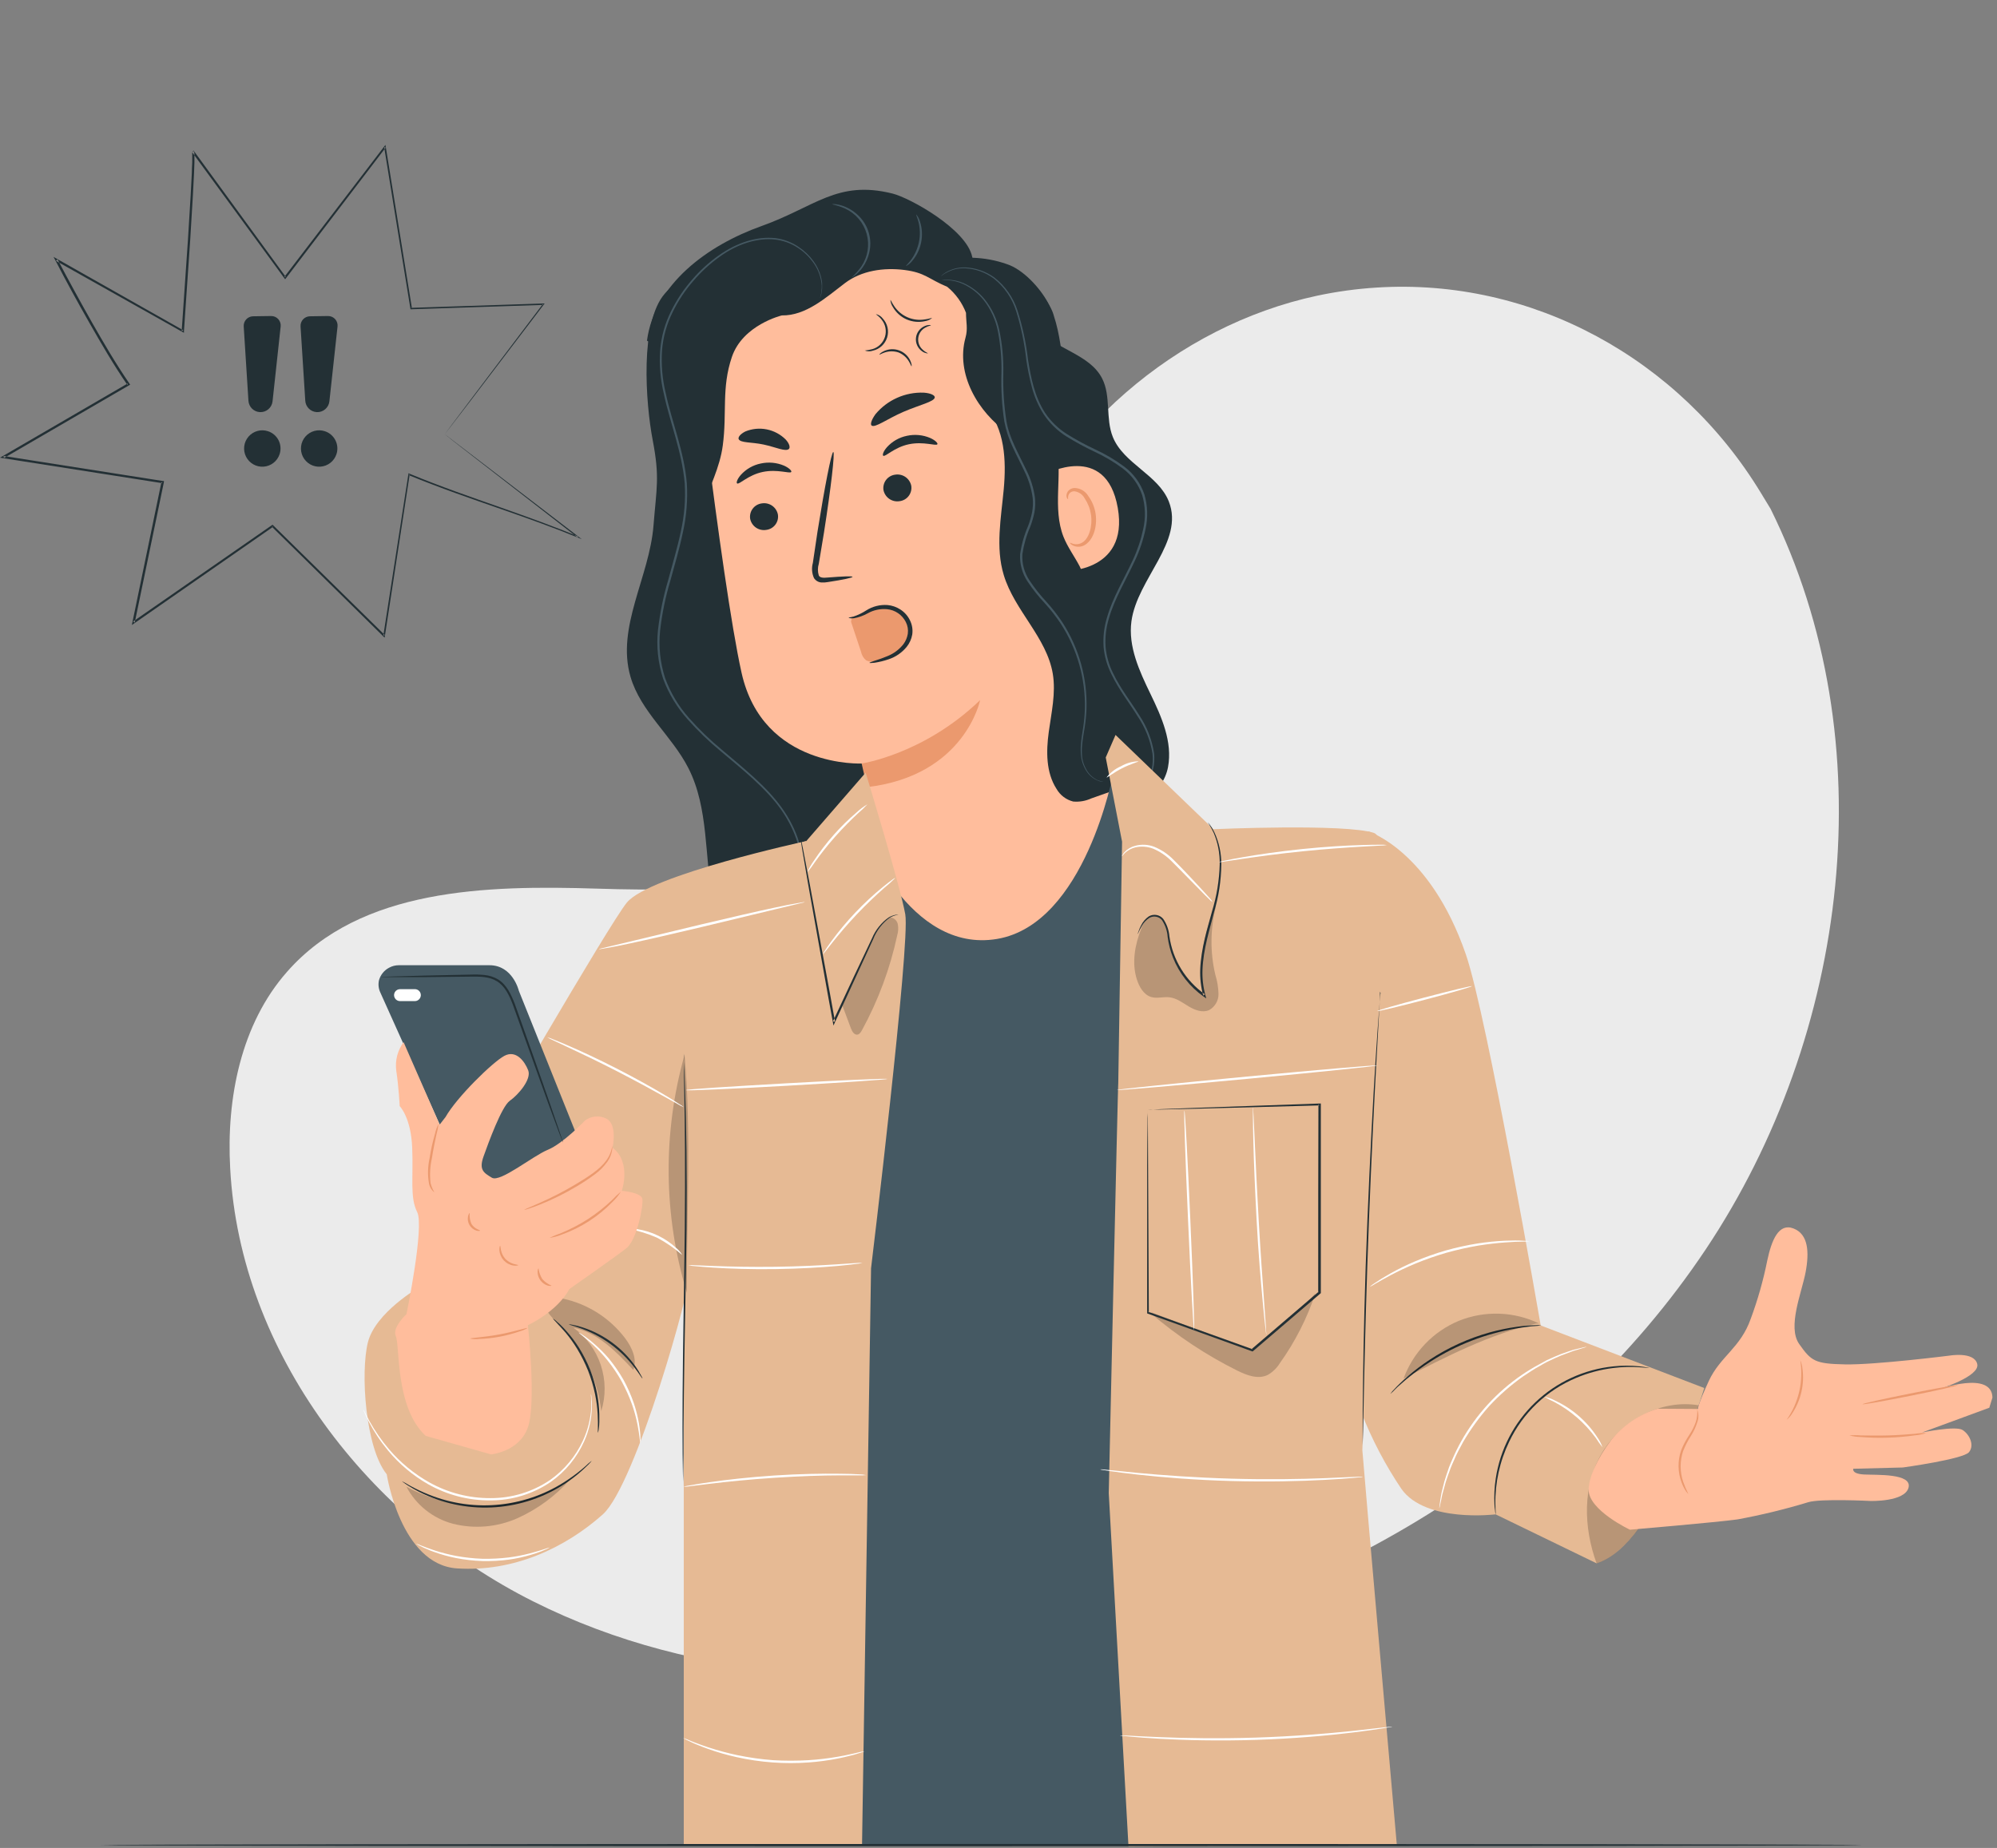 <svg fill-rule="evenodd" height="199.0" preserveAspectRatio="xMinYMin meet" version="1.0" viewBox="0 0 215 199" width="215.0" xmlns="http://www.w3.org/2000/svg" xmlns:xlink="http://www.w3.org/1999/xlink"><rect x="0" y="0" width="215" height="199" fill="#808080" stroke="none"/><title>...</title><desc>...</desc><g clip="0 0 215 199" id="group" transform="scale(1,-1) translate(0,-199)"><g transform=""><g transform=" matrix(1,0,0,-1,0,199)"><g transform=""><path d="M 190.623 54.795 L 189.581 53.08 C 180.807 38.623 164.946 29.905 148.218 30.966 C 146.064 31.1 143.924 31.393 141.814 31.842 C 126.607 35.098 113.376 46.596 107.886 61.327 C 104.663 69.988 103.763 79.959 97.641 86.834 C 89.673 95.787 76.149 96.065 64.26 95.693 C 52.371 95.32 38.814 95.641 30.907 104.646 C 25.941 110.272 24.362 118.274 24.781 125.804 C 25.841 145.75 39.743 163.586 57.418 172.455 C 75.094 181.323 95.907 182.115 115.251 178.213 C 142.356 172.751 168.127 157.748 183.62 134.573 C 199.114 111.398 203.016 79.808 190.623 54.795 Z " style="stroke: none; stroke-opacity: 0.2; stroke-linecap: butt; stroke-width: 1; fill: rgb(92%,92%,92%); fill-rule: evenodd;"/></g><g transform=""><path d="M 47.886 46.754 C 47.886 46.754 48.22 46.999 48.828 47.484 L 51.622 49.619 L 62.258 57.776 L 62.625 58.059 L 62.196 57.88 C 59.741 56.866 56.947 55.863 53.884 54.798 C 50.821 53.733 47.485 52.592 43.989 51.16 L 44.106 51.099 L 41.439 68.477 L 41.411 68.666 L 41.274 68.534 L 29.272 56.725 L 29.409 56.725 L 14.434 67.139 L 14.198 67.304 L 14.254 67.021 C 15.249 62.224 16.304 57.126 17.383 51.9 L 17.487 52.032 L 0.339 49.341 L 0 49.284 L 0.297 49.115 L 11.95 42.339 L 13.76 41.288 L 13.722 41.462 C 12.228 39.294 10.923 37.042 9.641 34.794 C 8.359 32.547 7.125 30.294 5.956 28.028 L 5.763 27.665 L 6.121 27.867 L 19.735 35.567 L 19.56 35.661 C 19.787 32.331 20.011 29.055 20.234 25.832 C 20.335 24.227 20.432 22.631 20.526 21.044 C 20.569 20.253 20.611 19.466 20.649 18.688 C 20.649 18.297 20.677 17.906 20.696 17.515 L 20.696 16.935 L 20.696 16.624 C 20.696 16.539 20.696 16.407 20.696 16.398 L 20.837 16.205 L 20.88 16.266 L 30.775 29.832 L 30.606 29.832 L 41.364 15.776 L 41.496 15.602 L 41.533 15.818 C 42.567 22.233 43.506 28.031 44.351 33.211 L 44.271 33.15 L 58.516 32.679 L 58.639 32.679 L 58.563 32.778 L 50.666 43.144 L 48.592 45.84 C 48.121 46.443 47.886 46.754 47.886 46.754 L 48.559 45.844 L 50.581 43.159 L 58.446 32.74 L 58.497 32.834 L 44.257 33.305 L 44.186 33.305 L 44.186 33.239 C 43.338 28.05 42.396 22.25 41.359 15.842 L 41.529 15.884 L 30.785 29.96 L 30.7 30.073 L 30.615 29.96 L 20.691 16.398 L 20.875 16.266 C 20.912 16.379 20.931 16.496 20.932 16.615 L 20.932 16.912 L 20.932 17.501 L 20.889 18.674 C 20.847 19.461 20.809 20.248 20.767 21.03 C 20.672 22.613 20.573 24.211 20.479 25.822 C 20.259 29.042 20.035 32.317 19.805 35.647 L 19.805 35.836 L 19.64 35.746 L 6.022 28.089 L 6.192 27.929 C 7.376 30.172 8.603 32.418 9.872 34.667 C 11.149 36.906 12.459 39.158 13.939 41.311 L 14.014 41.425 L 13.901 41.49 L 12.091 42.541 L 0.419 49.327 L 0.377 49.101 L 17.525 51.796 L 17.647 51.796 L 17.647 51.909 C 16.563 57.14 15.503 62.248 14.504 67.049 L 14.325 66.932 L 29.272 56.555 L 29.348 56.508 L 29.409 56.569 L 41.434 68.392 L 41.27 68.449 C 42.245 62.154 43.154 56.287 43.965 51.07 L 43.965 50.967 L 44.064 51.004 C 47.537 52.442 50.868 53.577 53.926 54.656 C 56.985 55.735 59.784 56.744 62.239 57.771 L 62.178 57.875 L 51.561 49.638 C 50.35 48.695 49.426 47.974 48.795 47.489 L 47.886 46.754 Z " style="stroke: none; stroke-opacity: 0.2; stroke-linecap: butt; stroke-width: 1; fill: rgb(14%,19%,21%); fill-rule: evenodd;"/></g><g transform=""><path d="M 26.238 35.148 L 26.747 43.159 C 26.767 43.477 26.903 43.776 27.129 44.001 C 27.354 44.226 27.654 44.361 27.972 44.379 L 27.972 44.379 C 28.306 44.398 28.634 44.289 28.889 44.073 C 29.144 43.857 29.307 43.552 29.343 43.22 L 30.215 35.167 C 30.232 35.023 30.218 34.877 30.174 34.739 C 30.13 34.601 30.056 34.474 29.959 34.366 C 29.862 34.259 29.743 34.173 29.61 34.115 C 29.477 34.058 29.333 34.029 29.188 34.031 L 27.228 34.06 C 27.091 34.064 26.956 34.097 26.832 34.154 C 26.707 34.212 26.596 34.294 26.503 34.395 C 26.411 34.497 26.34 34.616 26.295 34.745 C 26.249 34.874 26.23 35.011 26.238 35.148 L 26.238 35.148 Z " style="stroke: none; stroke-opacity: 0.2; stroke-linecap: butt; stroke-width: 1; fill: rgb(14%,19%,21%); fill-rule: evenodd;"/></g><g transform=""><path d="M 30.101 48.912 C 29.98 49.28 29.752 49.604 29.446 49.843 C 29.141 50.082 28.771 50.224 28.384 50.253 C 27.997 50.282 27.611 50.195 27.273 50.004 C 26.936 49.812 26.663 49.525 26.488 49.179 C 26.314 48.832 26.247 48.442 26.294 48.057 C 26.342 47.672 26.503 47.31 26.756 47.016 C 27.01 46.723 27.345 46.511 27.719 46.408 C 28.093 46.305 28.489 46.316 28.857 46.438 C 29.102 46.518 29.328 46.646 29.523 46.814 C 29.717 46.982 29.877 47.187 29.993 47.417 C 30.108 47.646 30.177 47.897 30.196 48.153 C 30.215 48.41 30.183 48.668 30.101 48.912 L 30.101 48.912 Z " style="stroke: none; stroke-opacity: 0.2; stroke-linecap: butt; stroke-width: 1; fill: rgb(14%,19%,21%); fill-rule: evenodd;"/></g><g transform=""><path d="M 32.357 35.148 L 32.866 43.159 C 32.887 43.477 33.023 43.776 33.249 44 C 33.474 44.225 33.774 44.359 34.091 44.379 L 34.091 44.379 C 34.425 44.398 34.753 44.289 35.008 44.073 C 35.263 43.857 35.426 43.552 35.463 43.22 L 36.339 35.167 C 36.356 35.023 36.342 34.877 36.298 34.739 C 36.253 34.601 36.18 34.474 36.083 34.366 C 35.986 34.259 35.867 34.173 35.734 34.115 C 35.601 34.058 35.457 34.029 35.312 34.031 L 33.352 34.06 C 33.214 34.064 33.079 34.096 32.954 34.153 C 32.829 34.21 32.717 34.292 32.624 34.394 C 32.532 34.495 32.46 34.614 32.414 34.744 C 32.368 34.873 32.349 35.011 32.357 35.148 L 32.357 35.148 Z " style="stroke: none; stroke-opacity: 0.2; stroke-linecap: butt; stroke-width: 1; fill: rgb(14%,19%,21%); fill-rule: evenodd;"/></g><g transform=""><path d="M 36.222 48.912 C 36.101 49.28 35.873 49.604 35.567 49.843 C 35.262 50.082 34.892 50.224 34.505 50.253 C 34.118 50.282 33.732 50.195 33.394 50.004 C 33.057 49.812 32.784 49.525 32.609 49.179 C 32.435 48.832 32.368 48.442 32.415 48.057 C 32.463 47.672 32.624 47.31 32.878 47.016 C 33.131 46.723 33.466 46.511 33.84 46.408 C 34.214 46.305 34.61 46.316 34.978 46.438 C 35.223 46.518 35.449 46.646 35.644 46.814 C 35.838 46.982 35.998 47.187 36.114 47.417 C 36.229 47.646 36.298 47.897 36.317 48.153 C 36.336 48.41 36.304 48.668 36.222 48.912 Z " style="stroke: none; stroke-opacity: 0.2; stroke-linecap: butt; stroke-width: 1; fill: rgb(14%,19%,21%); fill-rule: evenodd;"/></g><g transform=""><path d="M 121.812 66.9 C 122.438 62.31 127.528 58.324 125.841 54.012 C 124.71 51.124 120.968 49.936 119.809 47.057 C 119.003 45.064 119.635 42.665 118.655 40.752 C 117.316 38.137 113.702 37.647 111.751 35.441 C 110.413 33.924 110.022 31.78 108.858 30.126 C 107.694 28.472 104.904 27.572 103.773 29.25 L 115.441 62.075 C 117.189 70.194 118.023 78.332 119.771 86.451 C 122.231 87.667 125.247 85.306 125.751 82.606 C 126.255 79.906 125.068 77.215 123.866 74.737 C 122.665 72.258 121.444 69.619 121.812 66.9 Z " style="stroke: none; stroke-opacity: 0.2; stroke-linecap: butt; stroke-width: 1; fill: rgb(14%,19%,21%); fill-rule: evenodd;"/></g><g transform=""><path d="M 100.539 73.893 L 86.874 38.01 L 80.96 30.296 C 79.612 26.413 74.292 28.529 71.578 31.615 C 68.864 34.702 69.504 43.395 70.273 47.41 C 71.041 51.425 70.683 52.495 70.357 56.59 C 69.924 62.127 66.333 67.527 67.874 72.856 C 68.958 76.626 72.341 79.232 74.113 82.714 C 76.328 87.064 75.824 92.247 76.752 97.039 C 77.68 101.832 81.346 107.001 86.176 106.379 L 85.766 102.312 C 91.713 104.612 99.154 101.916 102.259 96.342 C 106.015 89.556 103.305 81.145 100.539 73.893 Z " style="stroke: none; stroke-opacity: 0.2; stroke-linecap: butt; stroke-width: 1; fill: rgb(14%,19%,21%); fill-rule: evenodd;"/></g><g transform=""><path d="M 76.065 47.457 C 75.44 42.532 76.694 37.553 79.575 33.51 C 82.457 29.468 86.756 26.659 91.616 25.644 L 92.619 25.432 C 103.542 23.802 111.035 32.166 112.363 43.136 L 122.424 101.539 L 96.775 101.539 L 92.855 82.219 C 92.855 82.219 82.139 82.784 79.835 72.436 C 78.723 67.432 77.272 56.957 76.065 47.457 Z " style="stroke: none; stroke-opacity: 0.2; stroke-linecap: butt; stroke-width: 1; fill: rgb(100%,74%,61%); fill-rule: evenodd;"/></g><g transform=""><path d="M 92.766 82.219 C 92.766 82.219 99.471 81.229 105.522 75.391 C 105.522 75.391 103.891 83.529 93.345 84.763 L 92.766 82.219 Z " style="stroke: none; stroke-opacity: 0.2; stroke-linecap: butt; stroke-width: 1; fill: rgb(92%,60%,43%); fill-rule: evenodd;"/></g><g transform=""><path d="M 80.763 55.868 C 80.841 56.255 81.066 56.596 81.392 56.819 C 81.718 57.041 82.118 57.128 82.506 57.06 C 82.698 57.036 82.882 56.974 83.049 56.877 C 83.216 56.78 83.362 56.65 83.478 56.496 C 83.594 56.342 83.678 56.166 83.725 55.979 C 83.772 55.791 83.78 55.597 83.75 55.406 C 83.674 55.019 83.449 54.678 83.124 54.454 C 82.799 54.231 82.4 54.143 82.011 54.209 C 81.82 54.234 81.635 54.297 81.468 54.394 C 81.3 54.491 81.154 54.621 81.038 54.776 C 80.922 54.93 80.837 55.106 80.79 55.294 C 80.743 55.481 80.734 55.677 80.763 55.868 L 80.763 55.868 Z " style="stroke: none; stroke-opacity: 0.2; stroke-linecap: butt; stroke-width: 1; fill: rgb(14%,19%,21%); fill-rule: evenodd;"/></g><g transform=""><path d="M 79.36 52.06 C 79.586 52.216 80.533 51.151 82.126 50.821 C 83.719 50.491 85.057 51.043 85.189 50.821 C 85.255 50.718 84.996 50.407 84.411 50.143 C 83.621 49.81 82.747 49.729 81.909 49.912 C 81.078 50.081 80.323 50.512 79.756 51.142 C 79.346 51.613 79.251 51.999 79.36 52.06 Z " style="stroke: none; stroke-opacity: 0.2; stroke-linecap: butt; stroke-width: 1; fill: rgb(14%,19%,21%); fill-rule: evenodd;"/></g><g transform=""><path d="M 95.116 52.776 C 95.195 53.162 95.421 53.503 95.746 53.725 C 96.072 53.948 96.471 54.035 96.86 53.968 C 97.051 53.944 97.236 53.882 97.403 53.785 C 97.571 53.688 97.717 53.559 97.833 53.405 C 97.949 53.251 98.034 53.075 98.081 52.887 C 98.128 52.7 98.138 52.505 98.109 52.314 C 98.031 51.927 97.805 51.586 97.48 51.362 C 97.154 51.139 96.754 51.051 96.365 51.117 C 96.173 51.142 95.988 51.205 95.821 51.302 C 95.654 51.4 95.508 51.529 95.391 51.684 C 95.275 51.838 95.191 52.015 95.144 52.202 C 95.096 52.39 95.087 52.585 95.116 52.776 L 95.116 52.776 Z " style="stroke: none; stroke-opacity: 0.2; stroke-linecap: butt; stroke-width: 1; fill: rgb(14%,19%,21%); fill-rule: evenodd;"/></g><g transform=""><path d="M 95.092 49.078 C 95.314 49.234 96.266 48.169 97.858 47.839 C 99.451 47.509 100.789 48.061 100.921 47.839 C 100.987 47.736 100.728 47.425 100.139 47.161 C 99.35 46.827 98.478 46.747 97.642 46.93 C 96.811 47.099 96.056 47.53 95.488 48.16 C 95.078 48.626 94.984 49.013 95.092 49.078 Z " style="stroke: none; stroke-opacity: 0.2; stroke-linecap: butt; stroke-width: 1; fill: rgb(14%,19%,21%); fill-rule: evenodd;"/></g><g transform=""><path d="M 91.783 62.117 C 91.783 62.023 90.746 62.061 89.097 62.193 C 88.682 62.235 88.277 62.235 88.154 61.971 C 88.026 61.56 88.026 61.119 88.154 60.708 C 88.334 59.643 88.519 58.525 88.71 57.353 C 89.455 52.589 89.907 48.706 89.714 48.678 C 89.521 48.65 88.772 52.49 88.013 57.254 C 87.839 58.427 87.674 59.544 87.514 60.614 C 87.361 61.158 87.404 61.739 87.636 62.254 C 87.724 62.388 87.841 62.501 87.979 62.583 C 88.117 62.664 88.272 62.713 88.433 62.725 C 88.671 62.738 88.91 62.722 89.144 62.678 C 90.793 62.428 91.797 62.207 91.783 62.117 Z " style="stroke: none; stroke-opacity: 0.2; stroke-linecap: butt; stroke-width: 1; fill: rgb(14%,19%,21%); fill-rule: evenodd;"/></g><g transform=""><path d="M 93.83 45.818 C 94.193 46.119 95.494 45.115 97.256 44.352 C 99.019 43.589 100.621 43.254 100.639 42.783 C 100.639 42.561 100.197 42.335 99.443 42.283 C 98.459 42.248 97.481 42.438 96.583 42.84 C 95.684 43.24 94.889 43.842 94.259 44.597 C 93.83 45.191 93.68 45.672 93.83 45.818 Z " style="stroke: none; stroke-opacity: 0.2; stroke-linecap: butt; stroke-width: 1; fill: rgb(14%,19%,21%); fill-rule: evenodd;"/></g><g transform=""><path d="M 79.524 47.284 C 79.722 47.713 80.9 47.59 82.22 47.873 C 83.539 48.156 84.576 48.674 84.939 48.344 C 85.09 48.184 85 47.783 84.59 47.331 C 84.03 46.772 83.317 46.392 82.542 46.238 C 81.766 46.085 80.962 46.165 80.231 46.469 C 79.694 46.747 79.444 47.081 79.524 47.284 Z " style="stroke: none; stroke-opacity: 0.2; stroke-linecap: butt; stroke-width: 1; fill: rgb(14%,19%,21%); fill-rule: evenodd;"/></g><g transform=""><path d="M 113.463 34.021 C 113.463 34.021 112.991 31.712 109.655 29.629 L 103.369 31.014 C 105.546 31.683 105.193 34.501 104.886 35.166 C 103.76 42.922 110.122 45.712 110.122 45.712 L 111.125 52.101 C 111.215 53.765 112.091 54.929 113.722 54.604 C 113.722 54.604 114.575 49.477 114.612 47.441 C 114.683 43.497 114.702 37.762 113.463 34.021 Z " style="stroke: none; stroke-opacity: 0.2; stroke-linecap: butt; stroke-width: 1; fill: rgb(14%,19%,21%); fill-rule: evenodd;"/></g><g transform=""><path d="M 112.395 51.142 C 112.555 51.028 119.081 47.541 120.339 54.68 C 121.597 61.819 114.171 61.612 114.124 61.409 C 114.077 61.207 112.395 51.142 112.395 51.142 Z " style="stroke: none; stroke-opacity: 0.2; stroke-linecap: butt; stroke-width: 1; fill: rgb(100%,74%,61%); fill-rule: evenodd;"/></g><g transform=""><path d="M 115.205 58.449 C 115.233 58.42 115.346 58.514 115.572 58.571 C 115.893 58.65 116.232 58.599 116.515 58.43 C 117.222 58.02 117.646 56.71 117.457 55.414 C 117.365 54.799 117.138 54.212 116.793 53.694 C 116.686 53.483 116.53 53.302 116.338 53.165 C 116.146 53.028 115.924 52.939 115.69 52.907 C 115.54 52.893 115.39 52.933 115.267 53.019 C 115.144 53.105 115.055 53.233 115.016 53.378 C 114.955 53.595 115.016 53.727 114.988 53.746 C 114.96 53.765 114.814 53.656 114.818 53.35 C 114.829 53.166 114.9 52.99 115.021 52.85 C 115.191 52.667 115.426 52.559 115.676 52.549 C 115.98 52.554 116.278 52.638 116.54 52.791 C 116.802 52.944 117.021 53.163 117.175 53.425 C 117.587 53.99 117.855 54.647 117.957 55.339 C 118.164 56.785 117.665 58.265 116.685 58.745 C 116.502 58.833 116.302 58.878 116.1 58.878 C 115.898 58.878 115.698 58.833 115.516 58.745 C 115.247 58.618 115.181 58.467 115.205 58.449 Z " style="stroke: none; stroke-opacity: 0.2; stroke-linecap: butt; stroke-width: 1; fill: rgb(92%,60%,43%); fill-rule: evenodd;"/></g><g transform=""><path d="M 113.963 37.877 C 113.402 36.129 113.69 34.197 112.818 32.585 C 111.946 30.973 110.146 29.013 108.403 28.443 C 107.214 28.025 105.968 27.793 104.708 27.755 C 104.708 27.755 104.708 27.84 104.671 27.67 C 104.072 24.692 97.96 21.304 96.085 20.842 C 90.119 19.358 87.763 22.284 81.972 24.348 C 76.181 26.412 70.465 30.592 69.654 36.689 C 70.508 37.184 71.505 37.376 72.482 37.231 C 70.875 40.935 70.597 45.152 71.191 49.153 C 71.855 53.531 73.547 57.691 75.474 61.669 C 74.376 59.558 74.791 56.956 75.582 54.728 C 76.374 52.499 77.51 50.326 77.816 47.965 C 78.287 44.455 77.66 41.788 78.796 38.438 C 79.974 34.969 84.177 33.966 84.177 33.966 C 86.76 34.008 88.913 32.048 90.968 30.488 C 92.754 29.131 95.152 28.792 97.376 29.074 C 99.6 29.357 99.916 30.017 101.985 30.889 C 102.888 31.632 103.582 32.596 104.002 33.688 C 104.002 34.729 104.223 35.37 103.945 36.373 C 102.885 40.237 105.25 44.384 108.558 46.656 C 111.866 48.927 115.928 49.718 119.868 50.468 C 117.367 46.542 115.382 42.31 113.963 37.877 L 113.963 37.877 Z " style="stroke: none; stroke-opacity: 0.2; stroke-linecap: butt; stroke-width: 1; fill: rgb(14%,19%,21%); fill-rule: evenodd;"/></g><g transform=""><path d="M 122.264 82.288 C 120.781 76.703 119.298 71.122 117.815 65.546 C 117.456 63.968 116.925 62.433 116.232 60.97 C 115.671 59.901 114.936 58.92 114.493 57.794 C 113.895 56.272 113.871 54.595 113.918 52.96 C 113.965 51.324 114.083 49.661 113.739 48.073 C 113.395 46.485 112.519 44.902 111.063 44.157 L 106.105 43.832 C 108.184 46.146 108.348 49.576 108.066 52.667 C 107.783 55.759 107.161 58.949 108.066 61.922 C 109.211 65.739 112.698 68.637 113.348 72.572 C 113.687 74.645 113.193 76.747 112.91 78.83 C 112.627 80.912 112.604 83.179 113.749 84.956 C 113.941 85.29 114.198 85.583 114.506 85.817 C 114.813 86.05 115.165 86.219 115.539 86.313 C 116.208 86.373 116.88 86.257 117.49 85.978 L 121.015 84.734 C 121.286 84.709 121.546 84.615 121.771 84.463 C 121.997 84.311 122.181 84.105 122.306 83.864 C 122.431 83.622 122.494 83.353 122.488 83.081 C 122.482 82.809 122.408 82.543 122.273 82.307 L 122.264 82.288 Z " style="stroke: none; stroke-opacity: 0.2; stroke-linecap: butt; stroke-width: 1; fill: rgb(14%,19%,21%); fill-rule: evenodd;"/></g><g transform=""><path d="M 85.905 107.251 L 85.632 107.284 C 85.36 107.289 85.089 107.248 84.831 107.161 C 84.34 106.979 83.897 106.687 83.535 106.308 C 83.174 105.929 82.903 105.473 82.743 104.975 C 82.523 104.249 82.484 103.481 82.63 102.736 C 82.808 101.858 83.116 101.012 83.544 100.225 C 83.987 99.372 84.553 98.514 85.076 97.572 C 85.656 96.596 86.043 95.518 86.216 94.396 C 86.532 92.04 85.66 89.368 84.03 87.097 C 82.399 84.825 79.987 82.917 77.56 80.867 C 76.3 79.828 75.123 78.692 74.04 77.47 C 72.891 76.191 71.995 74.708 71.396 73.097 C 70.845 71.402 70.655 69.61 70.84 67.838 C 71.046 66.03 71.41 64.243 71.929 62.499 C 72.4 60.727 72.932 58.993 73.295 57.249 C 73.68 55.55 73.823 53.805 73.719 52.066 C 73.427 48.626 72.117 45.497 71.462 42.373 C 71.099 40.854 70.969 39.289 71.076 37.731 C 71.191 36.254 71.593 34.814 72.259 33.491 C 72.868 32.257 73.638 31.11 74.549 30.079 C 75.376 29.119 76.315 28.263 77.348 27.53 C 79.313 26.116 81.537 25.428 83.474 25.645 C 84.371 25.754 85.229 26.078 85.976 26.587 C 86.606 27.003 87.155 27.53 87.597 28.142 C 87.952 28.628 88.216 29.174 88.374 29.754 C 88.437 29.986 88.483 30.222 88.511 30.461 C 88.511 30.682 88.511 30.88 88.511 31.059 C 88.511 31.238 88.469 31.389 88.454 31.53 C 88.44 31.672 88.393 31.771 88.37 31.86 C 88.318 32.035 88.29 32.119 88.29 32.119 C 88.29 32.119 88.29 32.03 88.346 31.851 C 88.377 31.744 88.4 31.635 88.417 31.526 C 88.417 31.389 88.445 31.233 88.464 31.054 C 88.483 30.875 88.464 30.677 88.44 30.465 C 88.328 29.64 88.003 28.857 87.498 28.194 C 87.06 27.595 86.516 27.082 85.891 26.681 C 85.156 26.196 84.316 25.892 83.441 25.796 C 81.556 25.584 79.365 26.267 77.433 27.68 C 76.416 28.413 75.491 29.264 74.676 30.216 C 73.781 31.236 73.025 32.37 72.428 33.59 C 71.778 34.889 71.386 36.302 71.274 37.75 C 71.176 39.287 71.309 40.829 71.67 42.326 C 72.325 45.422 73.644 48.551 73.946 52.047 C 74.053 53.816 73.91 55.591 73.522 57.32 C 73.159 59.078 72.636 60.821 72.155 62.588 C 71.638 64.319 71.275 66.091 71.071 67.885 C 70.888 69.622 71.073 71.379 71.613 73.04 C 72.196 74.625 73.074 76.084 74.2 77.342 C 75.277 78.557 76.445 79.687 77.697 80.721 C 80.109 82.771 82.517 84.675 84.18 87.002 C 85.844 89.33 86.711 92.011 86.376 94.438 C 86.283 95.027 86.125 95.604 85.905 96.158 C 85.696 96.678 85.452 97.184 85.175 97.671 C 84.642 98.613 84.072 99.471 83.629 100.314 C 83.19 101.082 82.872 101.914 82.687 102.779 C 82.533 103.504 82.564 104.255 82.776 104.965 C 82.927 105.455 83.186 105.905 83.534 106.281 C 83.883 106.657 84.311 106.95 84.788 107.138 C 85.148 107.258 85.529 107.297 85.905 107.251 L 85.905 107.251 Z " style="stroke: none; stroke-opacity: 0.2; stroke-linecap: butt; stroke-width: 1; fill: rgb(27%,35%,39%); fill-rule: evenodd;"/></g><g transform=""><path d="M 89.555 21.992 C 89.695 21.966 89.839 21.966 89.979 21.992 C 90.362 22.041 90.735 22.147 91.086 22.308 C 91.618 22.541 92.098 22.878 92.5 23.297 C 93 23.806 93.362 24.434 93.551 25.122 C 93.74 25.81 93.749 26.535 93.579 27.227 C 93.447 27.791 93.207 28.324 92.872 28.796 C 92.652 29.113 92.385 29.394 92.08 29.63 C 91.859 29.795 91.727 29.866 91.718 29.852 C 92.095 29.504 92.435 29.117 92.731 28.697 C 93.076 28.188 93.306 27.61 93.406 27.003 C 93.505 26.396 93.472 25.775 93.307 25.183 C 93.143 24.59 92.851 24.04 92.453 23.571 C 92.055 23.103 91.56 22.726 91.001 22.468 C 90.536 22.261 90.052 22.102 89.555 21.992 Z " style="stroke: none; stroke-opacity: 0.2; stroke-linecap: butt; stroke-width: 1; fill: rgb(27%,35%,39%); fill-rule: evenodd;"/></g><g transform=""><path d="M 98.642 23.094 C 98.841 23.327 98.984 23.603 99.061 23.899 C 99.282 24.609 99.321 25.362 99.174 26.091 C 99.035 26.82 98.71 27.502 98.232 28.07 C 98.048 28.314 97.811 28.514 97.539 28.654 C 97.511 28.621 97.775 28.395 98.1 27.962 C 98.514 27.39 98.8 26.736 98.939 26.044 C 99.078 25.35 99.063 24.634 98.896 23.947 C 98.76 23.419 98.604 23.113 98.642 23.094 Z " style="stroke: none; stroke-opacity: 0.2; stroke-linecap: butt; stroke-width: 1; fill: rgb(27%,35%,39%); fill-rule: evenodd;"/></g><g transform=""><path d="M 121.317 86.092 C 121.547 86.01 121.772 85.914 121.991 85.804 C 122.601 85.458 123.102 84.949 123.438 84.334 C 123.98 83.368 124.205 82.255 124.079 81.153 C 123.842 79.706 123.292 78.328 122.467 77.115 C 121.614 75.725 120.474 74.316 119.64 72.563 C 119.188 71.661 118.908 70.683 118.815 69.679 C 118.742 68.61 118.865 67.537 119.178 66.513 C 119.776 64.401 120.973 62.427 121.963 60.307 C 122.467 59.229 122.845 58.097 123.089 56.933 C 123.353 55.744 123.314 54.507 122.976 53.337 C 122.586 52.182 121.852 51.172 120.874 50.444 C 119.918 49.737 118.891 49.129 117.811 48.63 C 116.76 48.134 115.739 47.577 114.753 46.962 C 113.802 46.348 112.988 45.546 112.359 44.605 C 111.788 43.703 111.36 42.718 111.092 41.684 C 110.834 40.718 110.634 39.738 110.493 38.748 C 110.298 36.977 109.936 35.229 109.409 33.527 C 108.976 32.125 108.126 30.887 106.973 29.979 C 106.08 29.323 105.013 28.945 103.906 28.89 C 103.206 28.859 102.511 29.022 101.898 29.362 C 101.73 29.443 101.572 29.544 101.427 29.663 C 101.378 29.703 101.326 29.74 101.271 29.771 C 101.271 29.771 101.314 29.724 101.408 29.644 C 101.543 29.52 101.692 29.411 101.851 29.319 C 102.468 28.96 103.173 28.779 103.887 28.796 C 105.019 28.837 106.114 29.211 107.035 29.87 C 108.222 30.787 109.102 32.045 109.556 33.475 C 110.095 35.184 110.471 36.94 110.677 38.72 C 110.983 40.605 111.356 42.678 112.529 44.483 C 113.149 45.395 113.951 46.168 114.885 46.754 C 115.863 47.363 116.876 47.912 117.92 48.399 C 119.015 48.905 120.056 49.522 121.025 50.241 C 122.043 50.997 122.804 52.046 123.207 53.248 C 123.562 54.457 123.604 55.736 123.329 56.966 C 123.082 58.149 122.696 59.299 122.18 60.391 C 121.181 62.535 119.988 64.486 119.395 66.56 C 119.086 67.558 118.961 68.604 119.027 69.646 C 119.115 70.63 119.385 71.589 119.823 72.474 C 120.653 74.198 121.784 75.612 122.651 77.016 C 123.481 78.255 124.028 79.661 124.253 81.135 C 124.359 82.269 124.101 83.408 123.518 84.386 C 123.164 85.006 122.641 85.513 122.01 85.847 C 121.845 85.93 121.673 85.998 121.496 86.049 C 121.438 86.07 121.378 86.085 121.317 86.092 L 121.317 86.092 Z " style="stroke: none; stroke-opacity: 0.2; stroke-linecap: butt; stroke-width: 1; fill: rgb(27%,35%,39%); fill-rule: evenodd;"/></g><g transform=""><path d="M 118.805 84.183 C 118.595 84.186 118.386 84.144 118.193 84.061 C 117.627 83.828 117.159 83.407 116.868 82.868 C 116.649 82.489 116.498 82.075 116.421 81.643 C 116.342 81.129 116.328 80.606 116.378 80.088 C 116.425 79.537 116.524 78.948 116.619 78.331 C 116.717 77.68 116.777 77.024 116.798 76.366 C 116.882 73.107 115.978 69.899 114.206 67.163 C 113.687 66.384 113.111 65.645 112.481 64.953 C 111.802 64.234 111.186 63.458 110.639 62.634 C 110.053 61.761 109.768 60.72 109.828 59.67 C 109.979 58.621 110.271 57.597 110.695 56.626 C 110.88 56.14 111.024 55.638 111.124 55.128 C 111.214 54.625 111.233 54.113 111.181 53.606 C 111.04 52.609 110.739 51.641 110.29 50.741 C 109.871 49.836 109.404 48.974 109.004 48.088 C 108.598 47.227 108.304 46.318 108.127 45.383 C 107.865 43.654 107.761 41.905 107.816 40.157 C 107.85 38.646 107.72 37.136 107.43 35.652 C 107.188 34.432 106.661 33.286 105.894 32.306 C 105.306 31.571 104.556 30.982 103.702 30.587 C 103.163 30.338 102.58 30.198 101.987 30.172 C 101.582 30.172 101.365 30.172 101.365 30.172 C 101.57 30.132 101.779 30.115 101.987 30.12 C 102.592 30.123 103.19 30.25 103.745 30.492 C 104.618 30.884 105.389 31.473 105.997 32.212 C 106.793 33.202 107.342 34.366 107.599 35.61 C 107.906 37.104 108.046 38.627 108.019 40.152 C 107.974 41.886 108.085 43.621 108.349 45.336 C 108.65 47.15 109.649 48.823 110.507 50.637 C 110.97 51.561 111.279 52.554 111.421 53.577 C 111.479 54.106 111.462 54.641 111.369 55.165 C 111.263 55.688 111.114 56.202 110.926 56.702 C 110.51 57.654 110.221 58.657 110.069 59.684 C 110.01 60.686 110.281 61.679 110.841 62.512 C 111.383 63.323 111.99 64.089 112.656 64.802 C 113.292 65.504 113.873 66.254 114.394 67.045 C 116.183 69.822 117.082 73.078 116.972 76.38 C 116.943 77.043 116.877 77.703 116.774 78.359 C 116.67 78.981 116.567 79.561 116.515 80.107 C 116.455 80.613 116.455 81.124 116.515 81.629 C 116.584 82.049 116.726 82.454 116.934 82.826 C 117.21 83.353 117.652 83.774 118.193 84.023 C 118.392 84.094 118.597 84.147 118.805 84.183 L 118.805 84.183 Z " style="stroke: none; stroke-opacity: 0.2; stroke-linecap: butt; stroke-width: 1; fill: rgb(27%,35%,39%); fill-rule: evenodd;"/></g><g transform=""><path d="M 97.723 67.072 C 97.461 66.469 97.005 65.971 96.426 65.659 C 95.847 65.347 95.18 65.239 94.532 65.352 C 93.543 65.55 92.713 66.267 91.705 66.455 L 91.625 66.959 L 92.699 70.178 C 92.769 70.548 92.968 70.882 93.26 71.12 C 93.607 71.281 93.999 71.314 94.368 71.214 C 95.148 71.146 95.907 70.918 96.596 70.545 C 97.151 70.18 97.564 69.638 97.769 69.006 C 97.974 68.375 97.957 67.693 97.723 67.072 L 97.723 67.072 Z " style="stroke: none; stroke-opacity: 0.2; stroke-linecap: butt; stroke-width: 1; fill: rgb(92%,60%,43%); fill-rule: evenodd;"/></g><g transform=""><path d="M 93.608 71.379 C 93.608 71.346 93.787 71.275 94.136 71.162 C 94.616 71.017 95.088 70.847 95.55 70.653 C 96.225 70.383 96.817 69.939 97.265 69.367 C 97.51 69.036 97.672 68.652 97.736 68.245 C 97.796 67.814 97.722 67.375 97.524 66.987 C 97.332 66.603 97.046 66.275 96.693 66.033 C 96.339 65.79 95.93 65.642 95.503 65.602 C 94.779 65.535 94.053 65.689 93.42 66.045 C 92.96 66.301 92.462 66.481 91.945 66.577 C 91.563 66.62 91.361 66.539 91.365 66.511 C 91.37 66.483 91.573 66.483 91.907 66.389 C 92.384 66.228 92.838 66.008 93.26 65.734 C 93.941 65.3 94.744 65.097 95.55 65.154 C 96.038 65.198 96.508 65.36 96.921 65.625 C 97.369 65.909 97.73 66.312 97.962 66.789 C 98.205 67.267 98.292 67.809 98.212 68.339 C 98.127 68.823 97.921 69.277 97.614 69.659 C 97.105 70.28 96.43 70.744 95.668 70.997 C 95.174 71.166 94.666 71.291 94.15 71.369 C 93.83 71.402 93.613 71.412 93.608 71.379 Z " style="stroke: none; stroke-opacity: 0.2; stroke-linecap: butt; stroke-width: 1; fill: rgb(14%,19%,21%); fill-rule: evenodd;"/></g><g transform=""><path d="M 92.74 89.174 C 92.934 89.711 97.834 102.717 107.348 101.11 C 116.862 99.503 119.855 83.246 119.855 83.246 L 134.33 95.314 L 123.907 198.691 L 88.773 198.691 L 81.742 131.829 L 92.74 89.174 Z " style="stroke: none; stroke-opacity: 0.2; stroke-linecap: butt; stroke-width: 1; fill: rgb(27%,35%,39%); fill-rule: evenodd;"/></g><g transform=""><path d="M 86.803 90.574 C 86.803 90.574 69.901 94.222 67.483 97.2 C 65.533 99.589 51.504 123.875 51.504 123.875 L 45.152 138.61 C 45.152 138.61 40.416 141.315 39.606 144.562 C 38.795 147.809 39.337 155.918 41.637 158.76 C 41.637 158.76 43.121 168.491 49.205 168.896 C 55.288 169.301 60.853 166.681 64.892 163.086 C 68.459 159.905 74.528 138.229 74.217 137.126 L 86.803 90.574 Z " style="stroke: none; stroke-opacity: 0.2; stroke-linecap: butt; stroke-width: 1; fill: rgb(90%,73%,58%); fill-rule: evenodd;"/></g><g transform=""><path d="M 74.699 93.843 L 73.615 134.42 L 73.615 198.69 L 92.808 198.69 L 93.779 136.578 C 93.779 136.578 98.02 101.567 97.464 98.457 C 96.908 95.347 93.199 83.203 93.199 83.203 L 86.805 90.573 L 74.699 93.843 Z " style="stroke: none; stroke-opacity: 0.2; stroke-linecap: butt; stroke-width: 1; fill: rgb(90%,73%,58%); fill-rule: evenodd;"/></g><g transform=""><g transform=""><path d="M 67.323 144.138 C 65.674 141.949 63.292 140.425 60.613 139.845 C 59.963 139.709 59.105 139.727 58.846 140.317 C 58.643 140.788 58.95 141.33 59.317 141.73 L 60.146 142.729 C 62.713 145.173 64.336 148.443 64.731 151.965 C 65.234 150.342 65.216 148.602 64.679 146.989 C 64.142 145.377 63.114 143.973 61.739 142.974 C 64.359 143.502 66.357 145.561 68.181 147.521 C 68.633 146.405 68.049 145.118 67.323 144.138 Z " style="stroke: none; stroke-opacity: 0.2; stroke-linecap: butt; stroke-width: 1; fill: rgb(0%,0%,0%); fill-opacity: 0.2; fill-rule: evenodd;"/></g></g><g transform=""><g transform=""><path d="M 73.7 113.6 C 71.336 121.987 71.422 130.876 73.95 139.215 C 73.926 130.969 74.439 121.804 73.7 113.6 Z " style="stroke: none; stroke-opacity: 0.2; stroke-linecap: butt; stroke-width: 1; fill: rgb(0%,0%,0%); fill-opacity: 0.2; fill-rule: evenodd;"/></g></g><g transform=""><path d="M 69.175 148.45 C 69.138 148.473 68.855 147.979 68.299 147.253 C 66.848 145.355 64.886 143.91 62.644 143.087 C 61.786 142.772 61.23 142.649 61.23 142.616 C 61.366 142.611 61.501 142.627 61.631 142.663 C 61.992 142.725 62.348 142.815 62.696 142.932 C 65.02 143.684 67.037 145.173 68.44 147.173 C 68.652 147.474 68.844 147.789 69.015 148.115 C 69.084 148.219 69.138 148.331 69.175 148.45 L 69.175 148.45 Z " style="stroke: none; stroke-opacity: 0.2; stroke-linecap: butt; stroke-width: 1; fill: rgb(14%,19%,21%); fill-rule: evenodd;"/></g><g transform=""><path d="M 86.648 97.138 C 86.577 97.169 86.503 97.193 86.427 97.208 L 85.781 97.364 L 83.425 97.929 L 75.598 99.814 C 72.54 100.54 69.764 101.181 67.748 101.61 C 66.739 101.826 65.924 101.991 65.359 102.081 L 64.704 102.194 C 64.628 102.21 64.55 102.218 64.473 102.217 C 64.542 102.182 64.617 102.156 64.694 102.142 L 65.335 101.987 L 67.691 101.426 L 75.523 99.541 C 78.581 98.815 81.352 98.174 83.369 97.746 C 84.377 97.529 85.192 97.364 85.762 97.274 L 86.417 97.161 C 86.493 97.142 86.571 97.134 86.648 97.138 Z " style="stroke: none; stroke-opacity: 0.2; stroke-linecap: butt; stroke-width: 1; fill: rgb(100%,100%,100%); fill-rule: evenodd;"/></g><g transform=""><path d="M 93.386 86.611 C 93.06 86.966 92.713 87.3 92.345 87.61 C 91.694 88.218 90.818 89.081 89.918 90.094 C 89.018 91.107 88.273 92.087 87.755 92.808 C 87.492 93.212 87.204 93.599 86.893 93.967 C 87.086 93.523 87.326 93.102 87.609 92.709 C 88.251 91.735 88.961 90.807 89.734 89.933 C 90.505 89.057 91.338 88.239 92.227 87.483 C 92.581 87.151 92.969 86.859 93.386 86.611 Z " style="stroke: none; stroke-opacity: 0.2; stroke-linecap: butt; stroke-width: 1; fill: rgb(100%,100%,100%); fill-rule: evenodd;"/></g><g transform=""><path d="M 96.417 94.514 C 96.024 94.909 95.61 95.283 95.178 95.635 C 94.405 96.314 93.364 97.284 92.285 98.42 C 91.206 99.556 90.291 100.649 89.65 101.455 C 89.01 102.261 88.628 102.769 88.6 102.751 C 88.651 102.608 88.724 102.475 88.816 102.355 C 88.972 102.11 89.207 101.766 89.514 101.351 C 90.31 100.263 91.176 99.227 92.106 98.251 C 93.034 97.274 94.022 96.356 95.065 95.503 C 95.465 95.173 95.8 94.919 96.035 94.754 C 96.151 94.657 96.28 94.576 96.417 94.514 L 96.417 94.514 Z " style="stroke: none; stroke-opacity: 0.2; stroke-linecap: butt; stroke-width: 1; fill: rgb(100%,100%,100%); fill-rule: evenodd;"/></g><g transform=""><path d="M 95.558 116.184 C 95.558 116.25 90.7 116.58 84.72 116.92 C 78.74 117.259 73.882 117.48 73.854 117.391 C 73.825 117.301 78.707 116.995 84.692 116.656 C 90.676 116.316 95.553 116.119 95.558 116.184 Z " style="stroke: none; stroke-opacity: 0.2; stroke-linecap: butt; stroke-width: 1; fill: rgb(100%,100%,100%); fill-rule: evenodd;"/></g><g transform=""><path d="M 92.855 135.996 C 92.616 136.059 92.372 136.099 92.125 136.114 C 91.654 136.18 90.966 136.25 90.122 136.33 C 88.426 136.481 86.084 136.627 83.487 136.665 C 80.891 136.703 78.54 136.618 76.843 136.509 C 75.995 136.453 75.312 136.401 74.836 136.349 C 74.59 136.339 74.345 136.306 74.106 136.25 C 74.352 136.228 74.599 136.228 74.845 136.25 L 76.853 136.33 C 78.549 136.396 80.896 136.448 83.483 136.415 C 86.07 136.382 88.412 136.26 90.108 136.151 L 92.115 136.015 C 92.361 135.991 92.609 135.984 92.855 135.996 L 92.855 135.996 Z " style="stroke: none; stroke-opacity: 0.2; stroke-linecap: butt; stroke-width: 1; fill: rgb(100%,100%,100%); fill-rule: evenodd;"/></g><g transform=""><path d="M 93.254 158.848 C 92.996 158.875 92.736 158.885 92.477 158.876 L 90.361 158.876 C 88.575 158.876 86.12 158.961 83.391 159.136 C 80.663 159.31 78.208 159.569 76.441 159.781 L 74.339 160.04 C 74.084 160.083 73.825 160.107 73.566 160.111 C 73.814 160.033 74.068 159.978 74.325 159.946 C 74.796 159.852 75.531 159.739 76.417 159.611 C 78.189 159.352 80.658 159.07 83.373 158.891 C 86.087 158.711 88.556 158.678 90.361 158.702 C 91.256 158.702 91.982 158.735 92.481 158.763 C 92.741 158.767 93 158.795 93.254 158.848 L 93.254 158.848 Z " style="stroke: none; stroke-opacity: 0.2; stroke-linecap: butt; stroke-width: 1; fill: rgb(100%,100%,100%); fill-rule: evenodd;"/></g><g transform=""><path d="M 93.085 188.588 C 92.842 188.69 92.591 188.775 92.336 188.842 C 92.096 188.923 91.799 189.007 91.445 189.087 C 91.092 189.168 90.696 189.281 90.249 189.361 C 89.203 189.569 88.145 189.712 87.082 189.79 C 84.475 189.981 81.854 189.789 79.302 189.219 C 78.26 188.988 77.234 188.693 76.23 188.333 C 75.801 188.192 75.424 188.027 75.085 187.895 C 74.745 187.763 74.467 187.631 74.241 187.518 C 73.999 187.416 73.764 187.296 73.539 187.16 C 73.794 187.227 74.042 187.319 74.279 187.433 C 74.51 187.532 74.797 187.65 75.136 187.768 C 75.476 187.886 75.853 188.041 76.286 188.173 C 77.292 188.503 78.314 188.778 79.349 188.998 C 80.617 189.261 81.899 189.444 83.19 189.545 C 84.481 189.624 85.776 189.624 87.068 189.545 C 88.123 189.478 89.174 189.354 90.216 189.172 C 90.663 189.106 91.059 189.007 91.412 188.937 C 91.766 188.866 92.067 188.795 92.312 188.734 C 92.565 188.662 92.824 188.613 93.085 188.588 L 93.085 188.588 Z " style="stroke: none; stroke-opacity: 0.2; stroke-linecap: butt; stroke-width: 1; fill: rgb(100%,100%,100%); fill-rule: evenodd;"/></g><g transform=""><path d="M 63.62 150.104 C 63.652 150.219 63.67 150.337 63.676 150.457 C 63.676 150.575 63.714 150.721 63.724 150.895 C 63.733 151.07 63.724 151.272 63.724 151.494 C 63.7 152.775 63.418 154.037 62.894 155.207 C 62.115 156.948 60.886 158.449 59.332 159.556 C 57.401 160.882 55.11 161.585 52.768 161.573 C 50.432 161.584 48.133 160.984 46.1 159.834 C 44.454 158.894 42.99 157.665 41.779 156.206 C 40.966 155.227 40.259 154.164 39.672 153.035 C 39.47 152.629 39.319 152.314 39.23 152.092 C 39.176 151.983 39.132 151.869 39.098 151.753 C 39.166 151.853 39.226 151.958 39.277 152.069 C 39.38 152.281 39.541 152.592 39.748 152.983 C 40.36 154.087 41.081 155.128 41.901 156.088 C 43.127 157.518 44.594 158.721 46.237 159.641 C 48.24 160.757 50.498 161.339 52.791 161.328 C 55.085 161.342 57.33 160.66 59.228 159.372 C 60.757 158.293 61.976 156.83 62.762 155.131 C 63.295 153.989 63.599 152.753 63.658 151.494 L 63.658 150.895 C 63.658 150.726 63.658 150.579 63.634 150.462 C 63.618 150.343 63.613 150.223 63.62 150.104 L 63.62 150.104 Z " style="stroke: none; stroke-opacity: 0.2; stroke-linecap: butt; stroke-width: 1; fill: rgb(100%,100%,100%); fill-rule: evenodd;"/></g><g transform=""><path d="M 59.161 166.652 C 58.996 166.757 58.819 166.843 58.633 166.907 C 58.427 167.005 58.215 167.088 57.997 167.157 C 57.748 167.246 57.46 167.355 57.135 167.439 C 56.379 167.664 55.607 167.833 54.826 167.944 C 53.869 168.071 52.903 168.125 51.937 168.104 C 50.972 168.07 50.011 167.96 49.063 167.774 C 48.29 167.617 47.53 167.406 46.787 167.142 C 46.467 167.039 46.188 166.912 45.943 166.808 C 45.731 166.725 45.523 166.629 45.321 166.52 C 45.142 166.444 44.972 166.349 44.812 166.238 C 44.812 166.195 45.576 166.563 46.843 166.978 C 47.585 167.214 48.34 167.406 49.105 167.552 C 50.039 167.722 50.984 167.825 51.933 167.859 C 52.877 167.878 53.822 167.83 54.76 167.717 C 55.533 167.618 56.3 167.47 57.055 167.274 C 58.379 166.935 59.142 166.61 59.161 166.652 Z " style="stroke: none; stroke-opacity: 0.2; stroke-linecap: butt; stroke-width: 1; fill: rgb(100%,100%,100%); fill-rule: evenodd;"/></g><g transform=""><path d="M 68.949 155.394 C 68.897 155.394 68.873 154.607 68.624 153.359 C 68.478 152.629 68.281 151.911 68.034 151.21 C 67.724 150.355 67.349 149.525 66.913 148.727 C 66.465 147.935 65.954 147.18 65.386 146.469 C 64.918 145.89 64.41 145.345 63.864 144.839 C 62.922 143.972 62.271 143.534 62.3 143.496 C 62.467 143.574 62.625 143.671 62.771 143.784 C 62.955 143.899 63.133 144.025 63.303 144.161 C 63.501 144.321 63.737 144.49 63.973 144.712 C 64.541 145.201 65.07 145.733 65.556 146.305 C 66.141 147.02 66.666 147.783 67.125 148.585 C 67.568 149.396 67.942 150.242 68.242 151.116 C 68.48 151.831 68.665 152.564 68.793 153.307 C 68.854 153.623 68.873 153.915 68.906 154.169 C 68.935 154.385 68.949 154.602 68.949 154.82 C 68.97 155.011 68.97 155.203 68.949 155.394 L 68.949 155.394 Z " style="stroke: none; stroke-opacity: 0.2; stroke-linecap: butt; stroke-width: 1; fill: rgb(100%,100%,100%); fill-rule: evenodd;"/></g><g transform=""><path d="M 73.45 135.148 C 72.627 134.428 71.725 133.805 70.76 133.291 C 69.757 132.85 68.707 132.526 67.631 132.325 C 67.957 132.28 68.289 132.293 68.611 132.363 C 69.394 132.484 70.155 132.722 70.868 133.069 C 71.581 133.412 72.237 133.862 72.814 134.403 C 73.07 134.61 73.286 134.862 73.45 135.148 Z " style="stroke: none; stroke-opacity: 0.2; stroke-linecap: butt; stroke-width: 1; fill: rgb(100%,100%,100%); fill-rule: evenodd;"/></g><g transform=""><path d="M 73.627 119.234 C 73.424 119.156 73.23 119.058 73.047 118.942 L 71.497 118.08 C 70.192 117.349 68.377 116.36 66.351 115.318 C 64.325 114.277 62.454 113.386 61.102 112.755 L 59.499 112.001 C 59.297 111.919 59.103 111.818 58.92 111.699 C 59.132 111.752 59.339 111.824 59.537 111.916 C 59.928 112.067 60.48 112.298 61.172 112.595 C 62.548 113.188 64.428 114.06 66.46 115.101 C 68.49 116.143 70.3 117.161 71.586 117.929 C 72.227 118.31 72.746 118.631 73.094 118.871 C 73.283 118.975 73.461 119.096 73.627 119.234 L 73.627 119.234 Z " style="stroke: none; stroke-opacity: 0.2; stroke-linecap: butt; stroke-width: 1; fill: rgb(100%,100%,100%); fill-rule: evenodd;"/></g><g transform=""><path d="M 64.378 154.283 C 64.331 154.283 64.416 153.515 64.345 152.28 C 64.303 151.56 64.21 150.843 64.067 150.136 C 63.885 149.272 63.633 148.424 63.313 147.601 C 62.983 146.786 62.589 145.998 62.135 145.245 C 61.758 144.629 61.338 144.042 60.877 143.487 C 60.09 142.545 59.505 142.031 59.538 141.998 C 59.693 142.09 59.835 142.201 59.962 142.328 C 60.128 142.463 60.286 142.607 60.434 142.761 C 60.608 142.941 60.816 143.134 61.013 143.374 C 61.5 143.921 61.941 144.508 62.333 145.127 C 62.807 145.889 63.214 146.692 63.548 147.525 C 63.87 148.363 64.12 149.227 64.293 150.108 C 64.428 150.828 64.505 151.557 64.524 152.29 C 64.524 152.601 64.524 152.883 64.524 153.128 C 64.524 153.373 64.496 153.6 64.477 153.764 C 64.465 153.941 64.432 154.115 64.378 154.283 L 64.378 154.283 Z " style="stroke: none; stroke-opacity: 0.2; stroke-linecap: butt; stroke-width: 1; fill: rgb(14%,19%,21%); fill-rule: evenodd;"/></g><g transform=""><path d="M 63.7 157.309 C 63.661 157.374 63.613 157.434 63.559 157.488 C 63.455 157.596 63.314 157.761 63.088 157.959 C 62.516 158.516 61.899 159.027 61.245 159.486 C 59.072 161.017 56.544 161.971 53.9 162.256 C 51.257 162.541 48.584 162.149 46.133 161.116 C 45.393 160.813 44.68 160.445 44.003 160.018 C 43.758 159.872 43.584 159.74 43.462 159.655 C 43.396 159.618 43.337 159.57 43.287 159.514 C 43.55 159.64 43.804 159.782 44.05 159.938 C 44.741 160.326 45.457 160.666 46.194 160.956 C 48.629 161.931 51.265 162.293 53.872 162.011 C 56.479 161.729 58.977 160.812 61.146 159.34 C 61.807 158.899 62.437 158.414 63.031 157.888 C 63.243 157.682 63.466 157.488 63.7 157.309 L 63.7 157.309 Z " style="stroke: none; stroke-opacity: 0.2; stroke-linecap: butt; stroke-width: 1; fill: rgb(14%,19%,21%); fill-rule: evenodd;"/></g><g transform=""><path d="M 73.615 113.494 C 73.62 113.535 73.62 113.576 73.615 113.617 C 73.615 113.711 73.615 113.829 73.615 113.97 C 73.615 114.305 73.653 114.762 73.681 115.346 C 73.738 116.534 73.79 118.263 73.846 120.393 C 73.95 124.657 73.973 130.552 73.846 137.06 C 73.719 143.567 73.62 149.458 73.592 153.722 C 73.592 155.838 73.592 157.558 73.559 158.774 C 73.559 159.355 73.559 159.812 73.559 160.145 C 73.559 160.291 73.559 160.409 73.559 160.503 C 73.563 160.544 73.563 160.585 73.559 160.626 C 73.553 160.585 73.553 160.544 73.559 160.503 C 73.559 160.409 73.559 160.291 73.559 160.145 C 73.559 159.81 73.559 159.353 73.526 158.774 C 73.497 157.582 73.483 155.852 73.478 153.722 C 73.478 149.458 73.554 143.563 73.662 137.055 C 73.771 130.548 73.771 124.657 73.714 120.398 C 73.681 118.277 73.648 116.557 73.629 115.346 C 73.629 114.766 73.629 114.305 73.629 113.975 L 73.629 113.617 C 73.621 113.576 73.616 113.535 73.615 113.494 L 73.615 113.494 Z " style="stroke: none; stroke-opacity: 0.2; stroke-linecap: butt; stroke-width: 1; fill: rgb(14%,19%,21%); fill-rule: evenodd;"/></g><g transform=""><g transform=""><path d="M 90.637 108.137 L 91.612 110.738 C 91.735 111.072 91.975 111.478 92.328 111.412 C 92.545 111.369 92.682 111.152 92.8 110.94 C 94.554 107.732 95.833 104.286 96.598 100.71 C 96.708 100.337 96.732 99.944 96.668 99.56 C 96.635 99.368 96.542 99.19 96.402 99.052 C 96.263 98.915 96.084 98.824 95.891 98.792 C 95.34 98.745 94.538 99.947 94.298 100.446 C 92.884 103.406 91.97 105.107 90.651 108.118 Z " style="stroke: none; stroke-opacity: 0.2; stroke-linecap: butt; stroke-width: 0; fill: rgb(0%,0%,0%); fill-opacity: 0.2; fill-rule: evenodd;"/><path d="M 90.637 108.137 L 91.612 110.738 C 91.735 111.072 91.975 111.478 92.328 111.412 C 92.545 111.369 92.682 111.152 92.8 110.94 C 94.554 107.732 95.833 104.286 96.598 100.71 C 96.708 100.337 96.732 99.944 96.668 99.56 C 96.635 99.368 96.542 99.19 96.402 99.052 C 96.263 98.915 96.084 98.824 95.891 98.792 C 95.34 98.745 94.538 99.947 94.298 100.446 C 92.884 103.406 91.97 105.107 90.651 108.118 " style="stroke: none; stroke-opacity: 0.2; stroke-linecap: butt; stroke-width: 1; fill: none; fill-opacity: 0.2; fill-rule: evenodd;"/></g></g><g transform=""><path d="M 96.729 98.494 C 96.384 98.546 96.052 98.666 95.754 98.847 C 94.979 99.424 94.38 100.206 94.024 101.104 L 89.892 110.091 L 89.731 110.439 L 89.666 110.062 C 89.482 109.054 89.289 108.008 89.095 106.938 C 88.271 102.315 87.526 98.131 86.98 95.073 C 86.725 93.574 86.508 92.349 86.367 91.473 C 86.301 91.067 86.249 90.737 86.212 90.492 C 86.187 90.379 86.175 90.264 86.174 90.148 C 86.215 90.257 86.245 90.369 86.263 90.483 C 86.311 90.728 86.376 91.053 86.461 91.454 C 86.631 92.33 86.862 93.546 87.149 95.04 C 87.715 98.098 88.487 102.278 89.336 106.896 C 89.529 107.965 89.717 109.011 89.901 110.02 L 89.675 109.992 C 91.343 106.41 92.809 103.272 93.883 101.038 C 94.264 100.125 94.898 99.341 95.711 98.776 C 95.943 98.646 96.194 98.555 96.456 98.508 C 96.546 98.492 96.638 98.487 96.729 98.494 Z " style="stroke: none; stroke-opacity: 0.2; stroke-linecap: butt; stroke-width: 1; fill: rgb(14%,19%,21%); fill-rule: evenodd;"/></g><g transform=""><g transform=""><path d="M 52.334 162.169 C 49.344 162.235 46.389 161.522 43.758 160.1 C 44.271 161.074 44.98 161.932 45.842 162.618 C 46.703 163.304 47.698 163.804 48.762 164.086 C 51.081 164.671 53.528 164.46 55.713 163.488 C 57.883 162.512 59.821 161.083 61.396 159.299 C 58.703 161.085 55.564 162.079 52.334 162.169 L 52.334 162.169 Z " style="stroke: none; stroke-opacity: 0.2; stroke-linecap: butt; stroke-width: 1; fill: rgb(0%,0%,0%); fill-opacity: 0.2; fill-rule: evenodd;"/></g></g><g transform=""><path d="M 119.37 160.786 L 121.495 198.856 L 150.386 198.691 C 150.386 198.691 146.673 156.564 146.673 156.159 C 146.673 155.909 148.435 108.848 148.435 108.848 C 147.964 99.056 149.495 90.23 147.94 89.703 C 144.868 88.666 130.642 89.293 130.642 89.293 L 120.1 79.143 L 119.045 81.569 L 120.803 90.636 L 120.393 116.713 C 120.36 116.284 119.37 160.786 119.37 160.786 Z " style="stroke: none; stroke-opacity: 0.2; stroke-linecap: butt; stroke-width: 1; fill: rgb(90%,73%,58%); fill-rule: evenodd;"/></g><g transform=""><path d="M 147.309 89.527 C 147.309 89.527 153.944 91.568 157.808 102.75 C 160.122 109.441 165.875 142.733 165.875 142.733 L 183.485 149.471 C 183.485 149.471 178.415 166.36 171.893 168.348 L 161.022 163.075 C 161.022 163.075 153.482 164.018 150.881 160.338 C 149.136 157.747 147.683 154.972 146.546 152.063 L 141.721 113.55 L 147.309 89.527 Z " style="stroke: none; stroke-opacity: 0.2; stroke-linecap: butt; stroke-width: 1; fill: rgb(90%,73%,58%); fill-rule: evenodd;"/></g><g transform=""><g transform=""><path d="M 130.843 104.961 C 130.269 102.525 130.296 99.986 130.923 97.562 C 129.483 100.501 129.033 103.828 129.642 107.043 C 128.618 106.335 127.747 105.427 127.082 104.374 C 126.417 103.322 125.97 102.146 125.768 100.918 C 125.664 100.253 125.603 99.504 125.118 99.033 C 124.746 98.67 124.034 98.401 123.667 98.773 C 123.284 99.099 123.007 99.53 122.87 100.013 C 122.177 101.752 121.829 103.698 122.399 105.479 C 122.658 106.28 123.129 107.114 123.935 107.364 C 124.571 107.552 125.259 107.317 125.919 107.397 C 126.687 107.491 127.333 107.991 127.992 108.386 C 128.652 108.782 129.481 109.089 130.183 108.768 C 130.491 108.596 130.746 108.344 130.923 108.039 C 131.1 107.734 131.191 107.387 131.187 107.034 C 131.166 106.331 131.051 105.633 130.843 104.961 L 130.843 104.961 Z " style="stroke: none; stroke-opacity: 0.2; stroke-linecap: butt; stroke-width: 1; fill: rgb(0%,0%,0%); fill-opacity: 0.2; fill-rule: evenodd;"/></g></g><g transform=""><path d="M 122.488 100.596 C 122.502 100.509 122.526 100.424 122.559 100.342 C 122.639 100.098 122.74 99.861 122.861 99.635 C 123.046 99.258 123.323 98.934 123.666 98.692 C 123.913 98.541 124.206 98.482 124.493 98.528 C 124.779 98.574 125.039 98.721 125.226 98.942 C 125.612 99.5 125.845 100.151 125.9 100.827 C 126.076 102.076 126.507 103.276 127.166 104.352 C 127.825 105.427 128.698 106.356 129.731 107.08 L 129.542 107.212 C 129.292 106.292 129.182 105.338 129.217 104.385 C 129.312 102.099 129.985 100.031 130.485 98.155 C 130.99 96.509 131.269 94.802 131.314 93.08 C 131.34 91.921 131.122 90.77 130.673 89.702 C 130.329 88.957 130.037 88.599 130.066 88.58 C 130.344 88.907 130.577 89.27 130.758 89.659 C 131.249 90.732 131.498 91.9 131.489 93.08 C 131.469 94.829 131.204 96.565 130.702 98.24 C 130.23 100.125 129.552 102.184 129.462 104.423 C 129.427 105.355 129.533 106.288 129.778 107.189 L 129.868 107.514 L 129.59 107.321 C 128.107 106.275 126.961 104.821 126.291 103.136 C 126.008 102.418 125.813 101.668 125.711 100.903 C 125.67 100.257 125.46 99.633 125.104 99.093 C 124.943 98.894 124.715 98.76 124.464 98.715 C 124.212 98.67 123.952 98.717 123.732 98.848 C 123.4 99.066 123.127 99.362 122.936 99.71 C 122.611 100.262 122.512 100.596 122.488 100.596 Z " style="stroke: none; stroke-opacity: 0.2; stroke-linecap: butt; stroke-width: 1; fill: rgb(14%,19%,21%); fill-rule: evenodd;"/></g><g transform=""><g transform=""><path d="M 134.823 145.41 L 123.985 141.329 L 123.914 141.437 C 126.742 143.862 129.858 145.927 133.192 147.587 C 134.22 148.096 135.44 148.572 136.491 148.058 C 137.025 147.749 137.474 147.312 137.796 146.786 C 139.437 144.489 140.724 141.958 141.613 139.279 C 139.559 141.659 134.823 145.41 134.823 145.41 Z " style="stroke: none; stroke-opacity: 0.2; stroke-linecap: butt; stroke-width: 1; fill: rgb(0%,0%,0%); fill-opacity: 0.2; fill-rule: evenodd;"/></g></g><g transform=""><path d="M 123.617 119.492 L 123.942 119.492 L 124.932 119.445 L 128.65 119.303 L 142.098 118.832 L 142.202 118.832 L 142.202 118.936 C 142.202 124.76 142.202 131.71 142.202 139.198 L 142.202 139.255 L 142.16 139.288 L 140.416 140.781 L 134.907 145.494 L 134.856 145.536 L 134.79 145.513 L 123.575 141.46 L 123.504 141.436 L 123.504 141.356 C 123.504 134.839 123.504 129.373 123.504 125.523 C 123.504 123.615 123.537 122.107 123.546 121.066 C 123.546 120.557 123.546 120.166 123.575 119.888 C 123.575 119.756 123.575 119.647 123.575 119.581 C 123.575 119.515 123.575 119.482 123.575 119.482 C 123.575 120.425 123.622 128.436 123.683 141.356 L 123.612 141.257 L 134.832 145.286 L 134.714 145.31 L 140.218 140.598 L 141.962 139.104 L 141.919 139.198 C 141.919 131.701 141.919 124.751 141.943 118.936 L 142.046 119.039 L 128.654 119.397 L 124.908 119.482 L 123.923 119.482 L 123.617 119.492 Z " style="stroke: none; stroke-opacity: 0.2; stroke-linecap: butt; stroke-width: 1; fill: rgb(14%,19%,21%); fill-rule: evenodd;"/></g><g transform=""><path d="M 148.571 106.779 C 148.579 106.823 148.579 106.868 148.571 106.911 C 148.571 107.005 148.571 107.133 148.571 107.284 C 148.571 107.632 148.528 108.113 148.495 108.721 C 148.425 109.988 148.326 111.793 148.203 114.008 C 147.958 118.475 147.647 124.643 147.383 131.443 C 147.119 138.243 146.959 144.439 146.86 148.911 C 146.813 151.131 146.771 152.935 146.747 154.203 C 146.728 154.816 146.714 155.296 146.705 155.645 C 146.705 155.796 146.705 155.918 146.705 156.017 C 146.711 156.059 146.711 156.102 146.705 156.144 C 146.697 156.102 146.697 156.059 146.705 156.017 C 146.705 155.918 146.705 155.796 146.705 155.64 C 146.705 155.296 146.705 154.816 146.705 154.227 C 146.705 152.978 146.705 151.168 146.742 148.93 C 146.799 144.458 146.931 138.28 147.214 131.457 C 147.496 124.634 147.817 118.47 148.104 114.022 C 148.25 111.793 148.377 109.984 148.476 108.74 C 148.528 108.132 148.566 107.651 148.594 107.302 C 148.594 107.152 148.622 107.029 148.632 106.93 C 148.604 106.883 148.583 106.832 148.571 106.779 L 148.571 106.779 Z " style="stroke: none; stroke-opacity: 0.2; stroke-linecap: butt; stroke-width: 1; fill: rgb(14%,19%,21%); fill-rule: evenodd;"/></g><g transform=""><path d="M 149.68 150.105 C 149.818 149.907 149.976 149.724 150.151 149.558 C 150.306 149.384 150.504 149.181 150.745 148.955 C 150.985 148.729 151.254 148.46 151.574 148.201 C 152.31 147.563 153.088 146.974 153.902 146.438 C 155.9 145.119 158.093 144.12 160.4 143.479 C 161.339 143.219 162.295 143.02 163.26 142.885 C 163.67 142.815 164.043 142.791 164.372 142.758 C 164.702 142.725 164.985 142.711 165.216 142.706 C 165.456 142.689 165.697 142.689 165.937 142.706 C 165.703 142.762 165.465 142.793 165.225 142.801 C 164.994 142.801 164.712 142.843 164.387 142.89 C 164.061 142.937 163.689 142.97 163.284 143.05 C 159.989 143.598 156.841 144.81 154.029 146.613 C 153.211 147.135 152.424 147.704 151.673 148.319 C 151.343 148.568 151.075 148.828 150.825 149.04 C 150.575 149.252 150.354 149.45 150.203 149.61 C 150.043 149.79 149.868 149.955 149.68 150.105 L 149.68 150.105 Z " style="stroke: none; stroke-opacity: 0.2; stroke-linecap: butt; stroke-width: 1; fill: rgb(14%,19%,21%); fill-rule: evenodd;"/></g><g transform=""><path d="M 161.021 163.076 C 160.998 162.988 160.982 162.898 160.974 162.808 C 160.974 162.633 160.908 162.374 160.899 162.039 C 160.845 161.095 160.891 160.147 161.035 159.212 C 161.507 156.079 163.007 153.192 165.301 151.006 C 167.594 148.82 170.55 147.46 173.702 147.139 C 174.641 147.039 175.589 147.039 176.529 147.139 C 176.864 147.168 177.123 147.224 177.297 147.253 C 177.386 147.258 177.474 147.279 177.556 147.314 C 177.556 147.314 177.189 147.281 176.524 147.234 C 175.581 147.169 174.635 147.196 173.697 147.314 C 172.313 147.481 170.96 147.842 169.677 148.388 C 166.513 149.713 163.949 152.16 162.477 155.259 C 161.462 157.369 160.954 159.688 160.993 162.03 C 161.012 162.704 161.045 163.071 161.021 163.076 Z " style="stroke: none; stroke-opacity: 0.2; stroke-linecap: butt; stroke-width: 1; fill: rgb(14%,19%,21%); fill-rule: evenodd;"/></g><g transform=""><g transform=""><path d="M 157.086 142.225 C 155.713 142.791 154.473 143.637 153.444 144.709 C 152.416 145.781 151.621 147.054 151.111 148.45 C 155.701 146.093 160.352 143.69 165.385 142.526 L 165.71 142.526 C 164.372 141.88 162.915 141.519 161.43 141.467 C 159.945 141.416 158.466 141.673 157.086 142.225 L 157.086 142.225 Z " style="stroke: none; stroke-opacity: 0.2; stroke-linecap: butt; stroke-width: 1; fill: rgb(0%,0%,0%); fill-opacity: 0.2; fill-rule: evenodd;"/></g></g><g transform=""><g transform=""><path d="M 171.891 168.348 C 170.478 164.498 170.355 159.988 172.466 156.468 C 174.577 152.948 178.814 150.658 182.866 151.327 C 180.666 159.3 175.609 167.396 171.891 168.348 Z " style="stroke: none; stroke-opacity: 0.2; stroke-linecap: butt; stroke-width: 1; fill: rgb(0%,0%,0%); fill-opacity: 0.2; fill-rule: evenodd;"/></g></g><g transform=""><path d="M 130.553 97.147 C 130.414 97.057 130.287 96.949 130.176 96.827 C 129.945 96.606 129.619 96.285 129.233 95.885 C 128.427 95.088 127.348 93.939 126.123 92.728 C 125.561 92.16 124.893 91.707 124.158 91.394 C 123.558 91.161 122.903 91.108 122.273 91.243 C 121.846 91.337 121.451 91.541 121.128 91.837 C 120.907 92.058 120.817 92.214 120.798 92.2 C 120.779 92.186 120.798 92.153 120.845 92.077 C 120.905 91.968 120.976 91.865 121.057 91.771 C 121.373 91.431 121.781 91.19 122.231 91.078 C 122.899 90.9 123.606 90.936 124.252 91.182 C 125.022 91.495 125.721 91.96 126.307 92.548 C 127.546 93.778 128.592 94.933 129.37 95.762 C 129.756 96.181 130.067 96.521 130.274 96.756 C 130.384 96.874 130.477 97.005 130.553 97.147 L 130.553 97.147 Z " style="stroke: none; stroke-opacity: 0.2; stroke-linecap: butt; stroke-width: 1; fill: rgb(100%,100%,100%); fill-rule: evenodd;"/></g><g transform=""><path d="M 122.575 81.978 C 122.575 82.049 121.741 82.252 120.793 82.737 C 119.846 83.222 119.182 83.779 119.135 83.722 C 119.54 83.195 120.074 82.779 120.685 82.516 C 121.26 82.181 121.91 81.997 122.575 81.978 L 122.575 81.978 Z " style="stroke: none; stroke-opacity: 0.2; stroke-linecap: butt; stroke-width: 1; fill: rgb(100%,100%,100%); fill-rule: evenodd;"/></g><g transform=""><path d="M 148.289 114.733 C 148.289 114.799 142.008 115.449 134.252 116.18 C 126.495 116.91 120.219 117.447 120.219 117.381 C 120.219 117.315 126.495 116.665 134.252 115.93 C 142.008 115.195 148.28 114.662 148.289 114.733 Z " style="stroke: none; stroke-opacity: 0.2; stroke-linecap: butt; stroke-width: 1; fill: rgb(100%,100%,100%); fill-rule: evenodd;"/></g><g transform=""><path d="M 158.482 106.195 C 158.482 106.261 156.23 106.916 153.417 107.656 C 150.604 108.395 148.304 108.942 148.285 108.876 C 148.266 108.81 150.538 108.16 153.356 107.42 C 156.174 106.68 158.468 106.129 158.482 106.195 Z " style="stroke: none; stroke-opacity: 0.2; stroke-linecap: butt; stroke-width: 1; fill: rgb(100%,100%,100%); fill-rule: evenodd;"/></g><g transform=""><path d="M 149.32 90.994 C 149.086 91.04 148.847 91.062 148.608 91.06 L 146.658 91.169 C 145.013 91.263 142.742 91.418 140.24 91.673 C 137.737 91.927 135.485 92.234 133.854 92.474 L 131.922 92.761 C 131.688 92.806 131.45 92.833 131.211 92.841 C 131.437 92.76 131.671 92.701 131.908 92.667 C 132.356 92.568 133.016 92.446 133.826 92.304 C 135.452 92.017 137.709 91.687 140.216 91.428 C 142.723 91.169 144.999 91.046 146.648 90.999 C 147.473 90.971 148.142 90.961 148.604 90.966 C 148.843 90.957 149.082 90.967 149.32 90.994 L 149.32 90.994 Z " style="stroke: none; stroke-opacity: 0.2; stroke-linecap: butt; stroke-width: 1; fill: rgb(100%,100%,100%); fill-rule: evenodd;"/></g><g transform=""><path d="M 128.554 143.234 C 128.488 143.234 128.196 137.947 127.909 131.416 C 127.621 124.884 127.438 119.588 127.513 119.588 C 127.588 119.588 127.866 124.875 128.154 131.406 C 128.441 137.937 128.62 143.229 128.554 143.234 Z " style="stroke: none; stroke-opacity: 0.2; stroke-linecap: butt; stroke-width: 1; fill: rgb(100%,100%,100%); fill-rule: evenodd;"/></g><g transform=""><path d="M 136.342 143.743 C 136.319 143.663 136.304 143.581 136.295 143.498 C 136.272 143.309 136.244 143.074 136.211 142.786 C 136.14 142.169 136.046 141.274 135.947 140.171 C 135.739 137.956 135.475 134.898 135.296 131.515 C 135.117 128.131 134.985 125.059 134.934 122.84 C 134.905 121.727 134.891 120.832 134.891 120.21 C 134.891 119.923 134.891 119.687 134.891 119.494 C 134.88 119.411 134.88 119.327 134.891 119.244 C 134.913 119.326 134.924 119.41 134.924 119.494 C 134.924 119.682 134.948 119.918 134.962 120.205 C 134.995 120.865 135.032 121.751 135.084 122.835 C 135.179 125.054 135.325 128.117 135.518 131.501 C 135.711 134.884 135.933 137.942 136.093 140.157 C 136.173 141.236 136.234 142.122 136.281 142.777 C 136.281 143.064 136.309 143.3 136.324 143.493 C 136.341 143.575 136.347 143.659 136.342 143.743 Z " style="stroke: none; stroke-opacity: 0.2; stroke-linecap: butt; stroke-width: 1; fill: rgb(100%,100%,100%); fill-rule: evenodd;"/></g><g transform=""><path d="M 164.678 133.667 C 164.44 133.698 164.201 133.711 163.962 133.705 C 163.49 133.705 162.835 133.733 162.02 133.794 C 161.205 133.855 160.225 133.959 159.155 134.133 C 157.996 134.331 156.848 134.589 155.715 134.906 C 154.585 135.235 153.473 135.623 152.384 136.07 C 151.385 136.489 150.499 136.909 149.773 137.295 C 149.047 137.682 148.468 138.007 148.077 138.238 C 147.877 138.372 147.665 138.488 147.445 138.586 C 147.627 138.429 147.821 138.285 148.025 138.158 C 148.402 137.894 148.967 137.54 149.688 137.135 C 150.533 136.661 151.403 136.234 152.294 135.853 C 153.387 135.391 154.505 134.993 155.645 134.661 C 156.787 134.34 157.946 134.085 159.117 133.898 C 160.075 133.752 161.039 133.656 162.006 133.61 C 162.835 133.573 163.505 133.573 163.962 133.61 C 164.202 133.607 164.441 133.626 164.678 133.667 L 164.678 133.667 Z " style="stroke: none; stroke-opacity: 0.2; stroke-linecap: butt; stroke-width: 1; fill: rgb(100%,100%,100%); fill-rule: evenodd;"/></g><g transform=""><path d="M 146.747 159.029 C 146.653 159.055 146.557 159.071 146.459 159.076 L 145.639 159.156 C 144.923 159.222 143.887 159.293 142.605 159.363 C 140.041 159.505 136.479 159.594 132.573 159.486 C 128.666 159.377 125.113 159.085 122.564 158.803 C 121.287 158.661 120.255 158.529 119.543 158.421 L 118.728 158.298 C 118.632 158.289 118.537 158.268 118.445 158.237 C 118.541 158.226 118.637 158.226 118.733 158.237 L 119.557 158.317 L 122.578 158.619 C 125.132 158.859 128.666 159.118 132.577 159.231 C 136.488 159.344 140.032 159.279 142.595 159.18 L 145.63 159.048 L 146.459 159.015 C 146.555 159.008 146.652 159.013 146.747 159.029 L 146.747 159.029 Z " style="stroke: none; stroke-opacity: 0.2; stroke-linecap: butt; stroke-width: 1; fill: rgb(100%,100%,100%); fill-rule: evenodd;"/></g><g transform=""><path d="M 149.905 185.931 C 149.811 185.966 149.712 185.988 149.612 185.997 L 148.769 186.138 C 148.034 186.256 146.964 186.407 145.64 186.567 C 142.997 186.892 139.326 187.226 135.273 187.358 C 131.221 187.49 127.522 187.396 124.859 187.241 C 123.53 187.165 122.456 187.085 121.716 187.014 L 120.859 186.925 C 120.759 186.924 120.661 186.908 120.566 186.878 C 120.665 186.872 120.764 186.872 120.863 186.878 L 121.721 186.915 C 122.465 186.963 123.54 187.014 124.869 187.066 C 127.526 187.175 131.207 187.245 135.264 187.113 C 139.321 186.981 142.987 186.675 145.631 186.397 C 146.955 186.256 148.024 186.133 148.764 186.044 L 149.617 185.949 C 149.712 185.933 149.808 185.927 149.905 185.931 L 149.905 185.931 Z " style="stroke: none; stroke-opacity: 0.2; stroke-linecap: butt; stroke-width: 1; fill: rgb(100%,100%,100%); fill-rule: evenodd;"/></g><g transform=""><path d="M 170.827 145.023 C 170.751 145.066 170.671 145.098 170.586 145.118 L 169.889 145.33 L 169.389 145.476 C 169.206 145.537 169.012 145.617 168.805 145.697 C 168.324 145.861 167.852 146.052 167.391 146.267 L 166.595 146.64 C 166.317 146.772 166.044 146.941 165.752 147.111 C 165.167 147.417 164.588 147.822 163.966 148.228 C 162.651 149.161 161.435 150.227 160.337 151.408 C 159.266 152.609 158.319 153.915 157.51 155.305 C 157.161 155.96 156.813 156.573 156.567 157.19 C 156.436 157.497 156.289 157.779 156.186 158.067 L 155.884 158.901 C 155.711 159.375 155.563 159.858 155.441 160.348 C 155.38 160.564 155.319 160.767 155.276 160.951 C 155.234 161.134 155.206 161.309 155.173 161.464 C 155.111 161.752 155.064 161.987 155.022 162.176 C 155.009 162.26 154.985 162.343 154.951 162.421 C 154.951 162.336 154.959 162.25 154.975 162.166 C 155.003 161.978 155.036 161.738 155.078 161.445 C 155.102 161.285 155.13 161.116 155.163 160.927 C 155.196 160.739 155.253 160.536 155.309 160.315 C 155.419 159.817 155.556 159.327 155.719 158.844 C 155.814 158.576 155.908 158.293 156.007 158.001 C 156.106 157.709 156.252 157.417 156.379 157.11 C 156.66 156.457 156.974 155.818 157.321 155.197 C 158.919 152.342 161.156 149.895 163.857 148.049 C 164.444 147.646 165.053 147.276 165.681 146.941 C 165.973 146.786 166.251 146.616 166.534 146.47 L 167.349 146.107 C 167.81 145.902 168.282 145.721 168.763 145.565 C 168.975 145.495 169.173 145.419 169.356 145.367 L 169.87 145.24 L 170.577 145.071 C 170.658 145.047 170.742 145.031 170.827 145.023 L 170.827 145.023 Z " style="stroke: none; stroke-opacity: 0.2; stroke-linecap: butt; stroke-width: 1; fill: rgb(100%,100%,100%); fill-rule: evenodd;"/></g><g transform=""><path d="M 172.526 155.852 C 172.267 155.529 172.026 155.192 171.805 154.843 C 171.218 154.042 170.545 153.309 169.797 152.657 C 169.046 152.007 168.224 151.444 167.347 150.979 C 166.97 150.807 166.602 150.615 166.244 150.404 C 166.655 150.487 167.052 150.628 167.422 150.824 C 169.265 151.684 170.832 153.042 171.946 154.744 C 172.191 155.084 172.386 155.457 172.526 155.852 L 172.526 155.852 Z " style="stroke: none; stroke-opacity: 0.2; stroke-linecap: butt; stroke-width: 1; fill: rgb(100%,100%,100%); fill-rule: evenodd;"/></g><g transform=""><path d="M 175.483 164.729 C 175.483 164.729 171.03 162.637 171.035 160.427 C 171.035 159.187 171.907 157.128 173.453 155.093 C 174.74 153.485 176.483 152.303 178.452 151.7 L 182.806 151.728 C 182.806 151.728 182.74 151.384 183.97 148.717 C 185.2 146.05 187.391 145.154 188.489 142.007 C 189.245 139.969 189.839 137.875 190.266 135.744 C 190.737 133.525 191.5 131.673 193.093 132.29 C 194.686 132.907 194.804 134.821 194.394 137.002 C 193.984 139.184 192.405 142.888 193.706 144.735 C 195.006 146.582 195.416 146.86 198.635 146.926 C 201.853 146.992 209.859 145.984 209.859 145.984 C 209.859 145.984 212.526 145.513 212.87 146.874 C 213.214 148.236 208.695 149.612 208.695 149.612 C 208.695 149.612 214.444 147.558 214.51 150.498 L 214.171 151.596 L 206.914 154.263 C 206.914 154.263 210.542 153.509 211.296 153.99 C 212.05 154.471 212.597 155.634 211.98 156.384 C 211.362 157.133 204.864 158.028 204.864 158.028 L 199.525 158.165 C 199.525 158.165 199.318 158.711 200.689 158.782 C 202.06 158.853 205.873 158.646 205.477 160.196 C 205.081 161.746 201.372 161.633 201.372 161.633 C 201.372 161.633 195.967 161.36 194.667 161.77 C 192.172 162.528 189.636 163.145 187.071 163.617 C 185.063 163.909 175.483 164.729 175.483 164.729 Z " style="stroke: none; stroke-opacity: 0.2; stroke-linecap: butt; stroke-width: 1; fill: rgb(100%,74%,61%); fill-rule: evenodd;"/></g><g transform=""><path d="M 181.769 160.88 C 181.769 160.88 181.661 160.786 181.514 160.588 C 181.323 160.292 181.165 159.976 181.043 159.646 C 180.626 158.539 180.606 157.321 180.987 156.201 C 181.221 155.604 181.521 155.035 181.882 154.505 C 182.164 154.081 182.393 153.626 182.565 153.147 C 182.711 152.704 182.764 152.236 182.721 151.771 C 182.896 152.226 182.896 152.73 182.721 153.185 C 182.565 153.683 182.345 154.158 182.066 154.599 C 181.725 155.122 181.438 155.677 181.208 156.258 C 180.852 157.328 180.852 158.485 181.208 159.556 C 181.369 160.008 181.556 160.45 181.769 160.88 L 181.769 160.88 Z " style="stroke: none; stroke-opacity: 0.2; stroke-linecap: butt; stroke-width: 1; fill: rgb(92%,60%,43%); fill-rule: evenodd;"/></g><g transform=""><path d="M 193.802 146.438 C 193.945 146.746 194.031 147.078 194.057 147.418 C 194.168 148.233 194.131 149.061 193.948 149.863 C 193.768 150.665 193.449 151.429 193.006 152.12 C 192.838 152.415 192.617 152.677 192.355 152.893 C 193.667 151.015 194.189 148.697 193.812 146.438 L 193.802 146.438 Z " style="stroke: none; stroke-opacity: 0.2; stroke-linecap: butt; stroke-width: 1; fill: rgb(92%,60%,43%); fill-rule: evenodd;"/></g><g transform=""><path d="M 210.762 149.166 C 210.762 149.232 208.495 149.746 205.668 150.311 C 202.841 150.877 200.532 151.282 200.518 151.216 C 200.504 151.15 202.789 150.636 205.616 150.071 C 208.444 149.505 210.753 149.095 210.762 149.166 Z " style="stroke: none; stroke-opacity: 0.2; stroke-linecap: butt; stroke-width: 1; fill: rgb(92%,60%,43%); fill-rule: evenodd;"/></g><g transform=""><path d="M 207.393 154.316 C 207.007 154.446 206.607 154.528 206.201 154.561 C 205.228 154.701 204.248 154.786 203.266 154.816 C 202.283 154.85 201.3 154.826 200.32 154.745 C 199.911 154.737 199.505 154.68 199.109 154.576 C 199.515 154.54 199.924 154.54 200.33 154.576 C 201.079 154.576 202.116 154.609 203.256 154.576 C 204.396 154.543 205.433 154.462 206.178 154.397 C 206.58 154.333 206.987 154.307 207.393 154.316 L 207.393 154.316 Z " style="stroke: none; stroke-opacity: 0.2; stroke-linecap: butt; stroke-width: 1; fill: rgb(92%,60%,43%); fill-rule: evenodd;"/></g><g transform=""><path d="M 93.109 37.746 C 93.388 37.717 93.663 37.666 93.934 37.595 C 94.25 37.502 94.539 37.332 94.773 37.1 C 95.007 36.869 95.181 36.582 95.278 36.267 C 95.374 35.952 95.391 35.618 95.327 35.294 C 95.263 34.971 95.119 34.669 94.909 34.414 C 94.598 34.004 94.287 33.868 94.311 33.83 C 94.603 33.893 94.863 34.061 95.041 34.301 C 95.292 34.569 95.467 34.899 95.549 35.256 C 95.632 35.614 95.618 35.986 95.511 36.337 C 95.403 36.688 95.205 37.004 94.937 37.254 C 94.668 37.504 94.339 37.678 93.981 37.76 C 93.699 37.862 93.388 37.857 93.109 37.746 Z " style="stroke: none; stroke-opacity: 0.2; stroke-linecap: butt; stroke-width: 1; fill: rgb(14%,19%,21%); fill-rule: evenodd;"/></g><g transform=""><path d="M 100.343 34.248 C 100.128 34.426 99.869 34.542 99.593 34.582 C 98.931 34.731 98.238 34.667 97.614 34.398 C 96.993 34.126 96.474 33.662 96.135 33.074 C 95.976 32.844 95.882 32.576 95.861 32.297 C 95.904 32.297 96.003 32.58 96.281 32.98 C 96.635 33.509 97.136 33.924 97.721 34.175 C 98.306 34.426 98.952 34.502 99.579 34.394 C 100.046 34.342 100.329 34.21 100.343 34.248 Z " style="stroke: none; stroke-opacity: 0.2; stroke-linecap: butt; stroke-width: 1; fill: rgb(14%,19%,21%); fill-rule: evenodd;"/></g><g transform=""><path d="M 98.138 39.446 C 98.1 39.446 98.039 39.215 97.836 38.89 C 97.577 38.462 97.185 38.131 96.719 37.948 C 96.249 37.796 95.743 37.796 95.273 37.948 C 94.91 38.066 94.707 38.212 94.684 38.179 C 94.66 38.146 94.835 37.957 95.212 37.788 C 95.715 37.565 96.286 37.546 96.803 37.735 C 97.321 37.923 97.745 38.306 97.987 38.801 C 98.171 39.178 98.166 39.441 98.138 39.446 Z " style="stroke: none; stroke-opacity: 0.2; stroke-linecap: butt; stroke-width: 1; fill: rgb(14%,19%,21%); fill-rule: evenodd;"/></g><g transform=""><path d="M 99.896 38.051 C 99.896 38.051 99.622 38.08 99.274 37.83 C 99.043 37.67 98.861 37.45 98.745 37.195 C 98.629 36.939 98.584 36.657 98.615 36.379 C 98.646 36.1 98.751 35.834 98.92 35.611 C 99.089 35.387 99.316 35.212 99.575 35.106 C 99.966 34.941 100.235 35.003 100.23 35.031 C 100.226 35.059 99.981 35.078 99.651 35.262 C 99.434 35.372 99.248 35.535 99.11 35.734 C 98.972 35.934 98.885 36.166 98.859 36.407 C 98.832 36.649 98.866 36.894 98.957 37.119 C 99.049 37.344 99.195 37.543 99.382 37.698 C 99.665 37.953 99.91 38.014 99.896 38.051 Z " style="stroke: none; stroke-opacity: 0.2; stroke-linecap: butt; stroke-width: 1; fill: rgb(14%,19%,21%); fill-rule: evenodd;"/></g><g transform=""><path d="M 41.881 104.215 C 41.62 104.354 41.39 104.545 41.204 104.776 C 41.019 105.007 40.882 105.273 40.802 105.558 C 40.702 106.003 40.753 106.469 40.948 106.882 L 47.348 121.113 L 51.504 129.482 L 63.803 126.513 L 55.858 106.689 C 55.858 106.689 55.208 103.941 52.696 103.941 L 42.937 103.941 C 42.567 103.939 42.204 104.034 41.881 104.215 Z " style="stroke: none; stroke-opacity: 0.2; stroke-linecap: butt; stroke-width: 1; fill: rgb(27%,35%,39%); fill-rule: evenodd;"/></g><g transform=""><path d="M 44.662 107.806 L 43.065 107.806 C 42.948 107.806 42.833 107.774 42.734 107.713 C 42.634 107.653 42.553 107.566 42.499 107.462 L 42.499 107.462 C 42.447 107.364 42.421 107.255 42.424 107.144 C 42.427 107.034 42.458 106.926 42.515 106.831 C 42.572 106.736 42.653 106.657 42.749 106.603 C 42.845 106.548 42.954 106.52 43.065 106.52 L 44.662 106.52 C 44.786 106.519 44.908 106.554 45.013 106.621 C 45.117 106.688 45.2 106.783 45.251 106.897 L 45.251 106.897 C 45.295 106.995 45.314 107.103 45.306 107.21 C 45.297 107.317 45.262 107.421 45.204 107.511 C 45.145 107.602 45.065 107.676 44.97 107.728 C 44.876 107.779 44.77 107.806 44.662 107.806 L 44.662 107.806 Z " style="stroke: none; stroke-opacity: 0.2; stroke-linecap: butt; stroke-width: 1; fill: rgb(100%,100%,100%); fill-rule: evenodd;"/></g><g transform=""><path d="M 43.451 112.227 C 42.806 113.104 42.522 114.195 42.66 115.275 C 42.923 116.995 43.032 119.116 43.032 119.116 C 43.032 119.116 44.248 120.308 44.379 123.621 C 44.511 126.933 44.116 128.922 44.912 130.515 C 45.708 132.107 43.762 141.513 43.762 141.513 C 43.762 141.513 42.174 142.969 42.617 143.897 C 43.06 144.826 42.523 151.583 45.836 154.627 L 52.861 156.616 C 52.861 156.616 55.91 156.352 56.834 153.703 C 57.757 151.055 56.834 142.705 56.834 142.705 C 56.834 142.705 59.944 141.291 61.306 138.808 C 61.306 138.808 66.282 135.326 67.432 134.421 C 68.581 133.516 69.288 129.784 69.156 129.092 C 69.024 128.399 66.942 128.234 66.942 128.234 C 66.942 128.234 68.016 125.162 65.947 123.588 C 65.947 123.588 66.531 121.024 65.231 120.44 C 64.872 120.267 64.472 120.197 64.075 120.237 C 63.679 120.277 63.301 120.425 62.983 120.666 C 62.983 120.666 60.627 123.14 58.983 123.814 C 57.338 124.488 53.86 127.362 52.96 126.825 C 52.06 126.288 51.547 125.967 52.06 124.53 C 52.574 123.093 54.002 119.154 54.888 118.536 C 55.774 117.919 57.244 116.237 56.867 115.261 C 56.49 114.286 55.557 113.028 54.299 113.701 C 53.041 114.375 49.176 118.15 47.961 120.299 L 47.334 121.104 L 43.451 112.227 Z " style="stroke: none; stroke-opacity: 0.2; stroke-linecap: butt; stroke-width: 1; fill: rgb(100%,74%,61%); fill-rule: evenodd;"/></g><g transform=""><path d="M 65.919 123.389 C 65.919 123.389 65.919 123.431 65.919 123.516 C 65.923 123.636 65.915 123.756 65.896 123.874 C 65.823 124.316 65.651 124.735 65.391 125.099 C 65.007 125.634 64.54 126.103 64.006 126.489 C 63.366 126.962 62.701 127.399 62.013 127.799 C 60.774 128.538 59.479 129.178 58.139 129.712 C 57.621 129.92 57.197 130.066 56.905 130.16 C 56.754 130.22 56.595 130.262 56.434 130.283 C 56.434 130.245 57.06 130 58.064 129.552 C 59.376 128.974 60.652 128.318 61.886 127.587 C 63.323 126.734 64.614 125.891 65.245 125 C 65.601 124.528 65.832 123.974 65.919 123.389 L 65.919 123.389 Z " style="stroke: none; stroke-opacity: 0.2; stroke-linecap: butt; stroke-width: 1; fill: rgb(92%,60%,43%); fill-rule: evenodd;"/></g><g transform=""><path d="M 66.842 128.326 C 66.604 128.714 66.316 129.069 65.985 129.382 C 64.452 130.979 62.569 132.198 60.485 132.944 C 60.063 133.12 59.62 133.238 59.166 133.298 C 59.574 133.102 59.992 132.931 60.419 132.784 C 61.423 132.366 62.388 131.862 63.303 131.276 C 64.215 130.682 65.071 130.007 65.862 129.259 C 66.171 128.93 66.498 128.618 66.842 128.326 L 66.842 128.326 Z " style="stroke: none; stroke-opacity: 0.2; stroke-linecap: butt; stroke-width: 1; fill: rgb(92%,60%,43%); fill-rule: evenodd;"/></g><g transform=""><path d="M 46.77 128.399 C 46.46 128.162 46.251 127.817 46.185 127.433 C 46.028 126.533 46.051 125.61 46.251 124.719 C 46.389 123.826 46.584 122.943 46.836 122.075 C 46.915 121.708 47.044 121.353 47.217 121.02 C 47.178 121.391 47.105 121.759 47 122.117 C 46.85 122.791 46.656 123.72 46.492 124.756 C 46.299 125.622 46.253 126.514 46.355 127.395 C 46.442 127.748 46.582 128.087 46.77 128.399 L 46.77 128.399 Z " style="stroke: none; stroke-opacity: 0.2; stroke-linecap: butt; stroke-width: 1; fill: rgb(92%,60%,43%); fill-rule: evenodd;"/></g><g transform=""><path d="M 51.689 132.522 C 51.689 132.555 51.533 132.583 51.293 132.522 C 50.98 132.422 50.715 132.21 50.548 131.928 C 50.382 131.643 50.325 131.309 50.388 130.985 C 50.44 130.74 50.539 130.618 50.567 130.632 C 50.528 131.032 50.595 131.435 50.76 131.801 C 51.1 132.361 51.708 132.46 51.689 132.522 Z " style="stroke: none; stroke-opacity: 0.2; stroke-linecap: butt; stroke-width: 1; fill: rgb(92%,60%,43%); fill-rule: evenodd;"/></g><g transform=""><path d="M 55.793 136.238 C 55.793 136.266 55.609 136.323 55.298 136.285 C 54.89 136.224 54.514 136.026 54.233 135.724 C 53.958 135.419 53.792 135.031 53.762 134.622 C 53.762 134.306 53.813 134.15 53.846 134.15 C 53.88 134.15 53.875 134.339 53.936 134.622 C 54.009 134.971 54.171 135.296 54.407 135.564 C 54.667 135.829 54.992 136.02 55.35 136.12 C 55.609 136.196 55.793 136.2 55.793 136.238 Z " style="stroke: none; stroke-opacity: 0.2; stroke-linecap: butt; stroke-width: 1; fill: rgb(92%,60%,43%); fill-rule: evenodd;"/></g><g transform=""><path d="M 59.375 138.443 C 59.375 138.471 59.22 138.504 58.975 138.443 C 58.66 138.344 58.385 138.149 58.188 137.885 C 57.991 137.621 57.882 137.302 57.877 136.972 C 57.877 136.723 57.952 136.581 57.981 136.586 C 58.029 136.995 58.167 137.387 58.386 137.736 C 58.658 138.043 58.997 138.285 59.375 138.443 L 59.375 138.443 Z " style="stroke: none; stroke-opacity: 0.2; stroke-linecap: butt; stroke-width: 1; fill: rgb(92%,60%,43%); fill-rule: evenodd;"/></g><g transform=""><path d="M 56.792 143.006 C 56.527 143.17 56.239 143.293 55.939 143.374 C 55.233 143.617 54.51 143.809 53.776 143.949 C 53.041 144.084 52.298 144.164 51.552 144.189 C 51.237 144.225 50.919 144.211 50.609 144.147 C 50.609 144.076 52.023 144.02 53.715 143.709 C 55.406 143.398 56.764 142.94 56.792 143.006 Z " style="stroke: none; stroke-opacity: 0.2; stroke-linecap: butt; stroke-width: 1; fill: rgb(92%,60%,43%); fill-rule: evenodd;"/></g><g transform=""><path d="M 60.618 123.027 C 60.565 122.932 60.52 122.833 60.486 122.73 L 60.156 121.872 C 59.869 121.095 59.473 120.016 58.983 118.696 L 55.213 108.188 C 54.836 107.189 54.355 106.19 53.502 105.667 C 52.65 105.144 51.618 105.158 50.675 105.168 L 45.657 105.224 L 42.269 105.224 L 41.35 105.224 C 41.243 105.235 41.136 105.235 41.029 105.224 C 41.135 105.202 41.242 105.191 41.35 105.191 L 42.269 105.153 L 45.652 105.059 L 50.67 104.951 C 51.159 104.93 51.649 104.944 52.136 104.993 C 52.658 105.037 53.164 105.199 53.616 105.464 C 54.558 106.044 55.029 107.095 55.425 108.108 C 56.895 112.217 58.201 115.94 59.138 118.644 L 60.236 121.844 L 60.524 122.72 C 60.566 122.819 60.597 122.922 60.618 123.027 L 60.618 123.027 Z " style="stroke: none; stroke-opacity: 0.2; stroke-linecap: butt; stroke-width: 1; fill: rgb(14%,19%,21%); fill-rule: evenodd;"/></g><g transform=""><path d="M 200.429 198.691 C 200.429 198.757 157.977 198.813 105.615 198.813 C 53.253 198.813 10.791 198.757 10.791 198.691 C 10.791 198.625 53.239 198.568 105.615 198.568 C 157.991 198.568 200.429 198.611 200.429 198.691 Z " style="stroke: none; stroke-opacity: 0.2; stroke-linecap: butt; stroke-width: 1; fill: rgb(14%,19%,21%); fill-rule: evenodd;"/></g></g></g></g></svg>